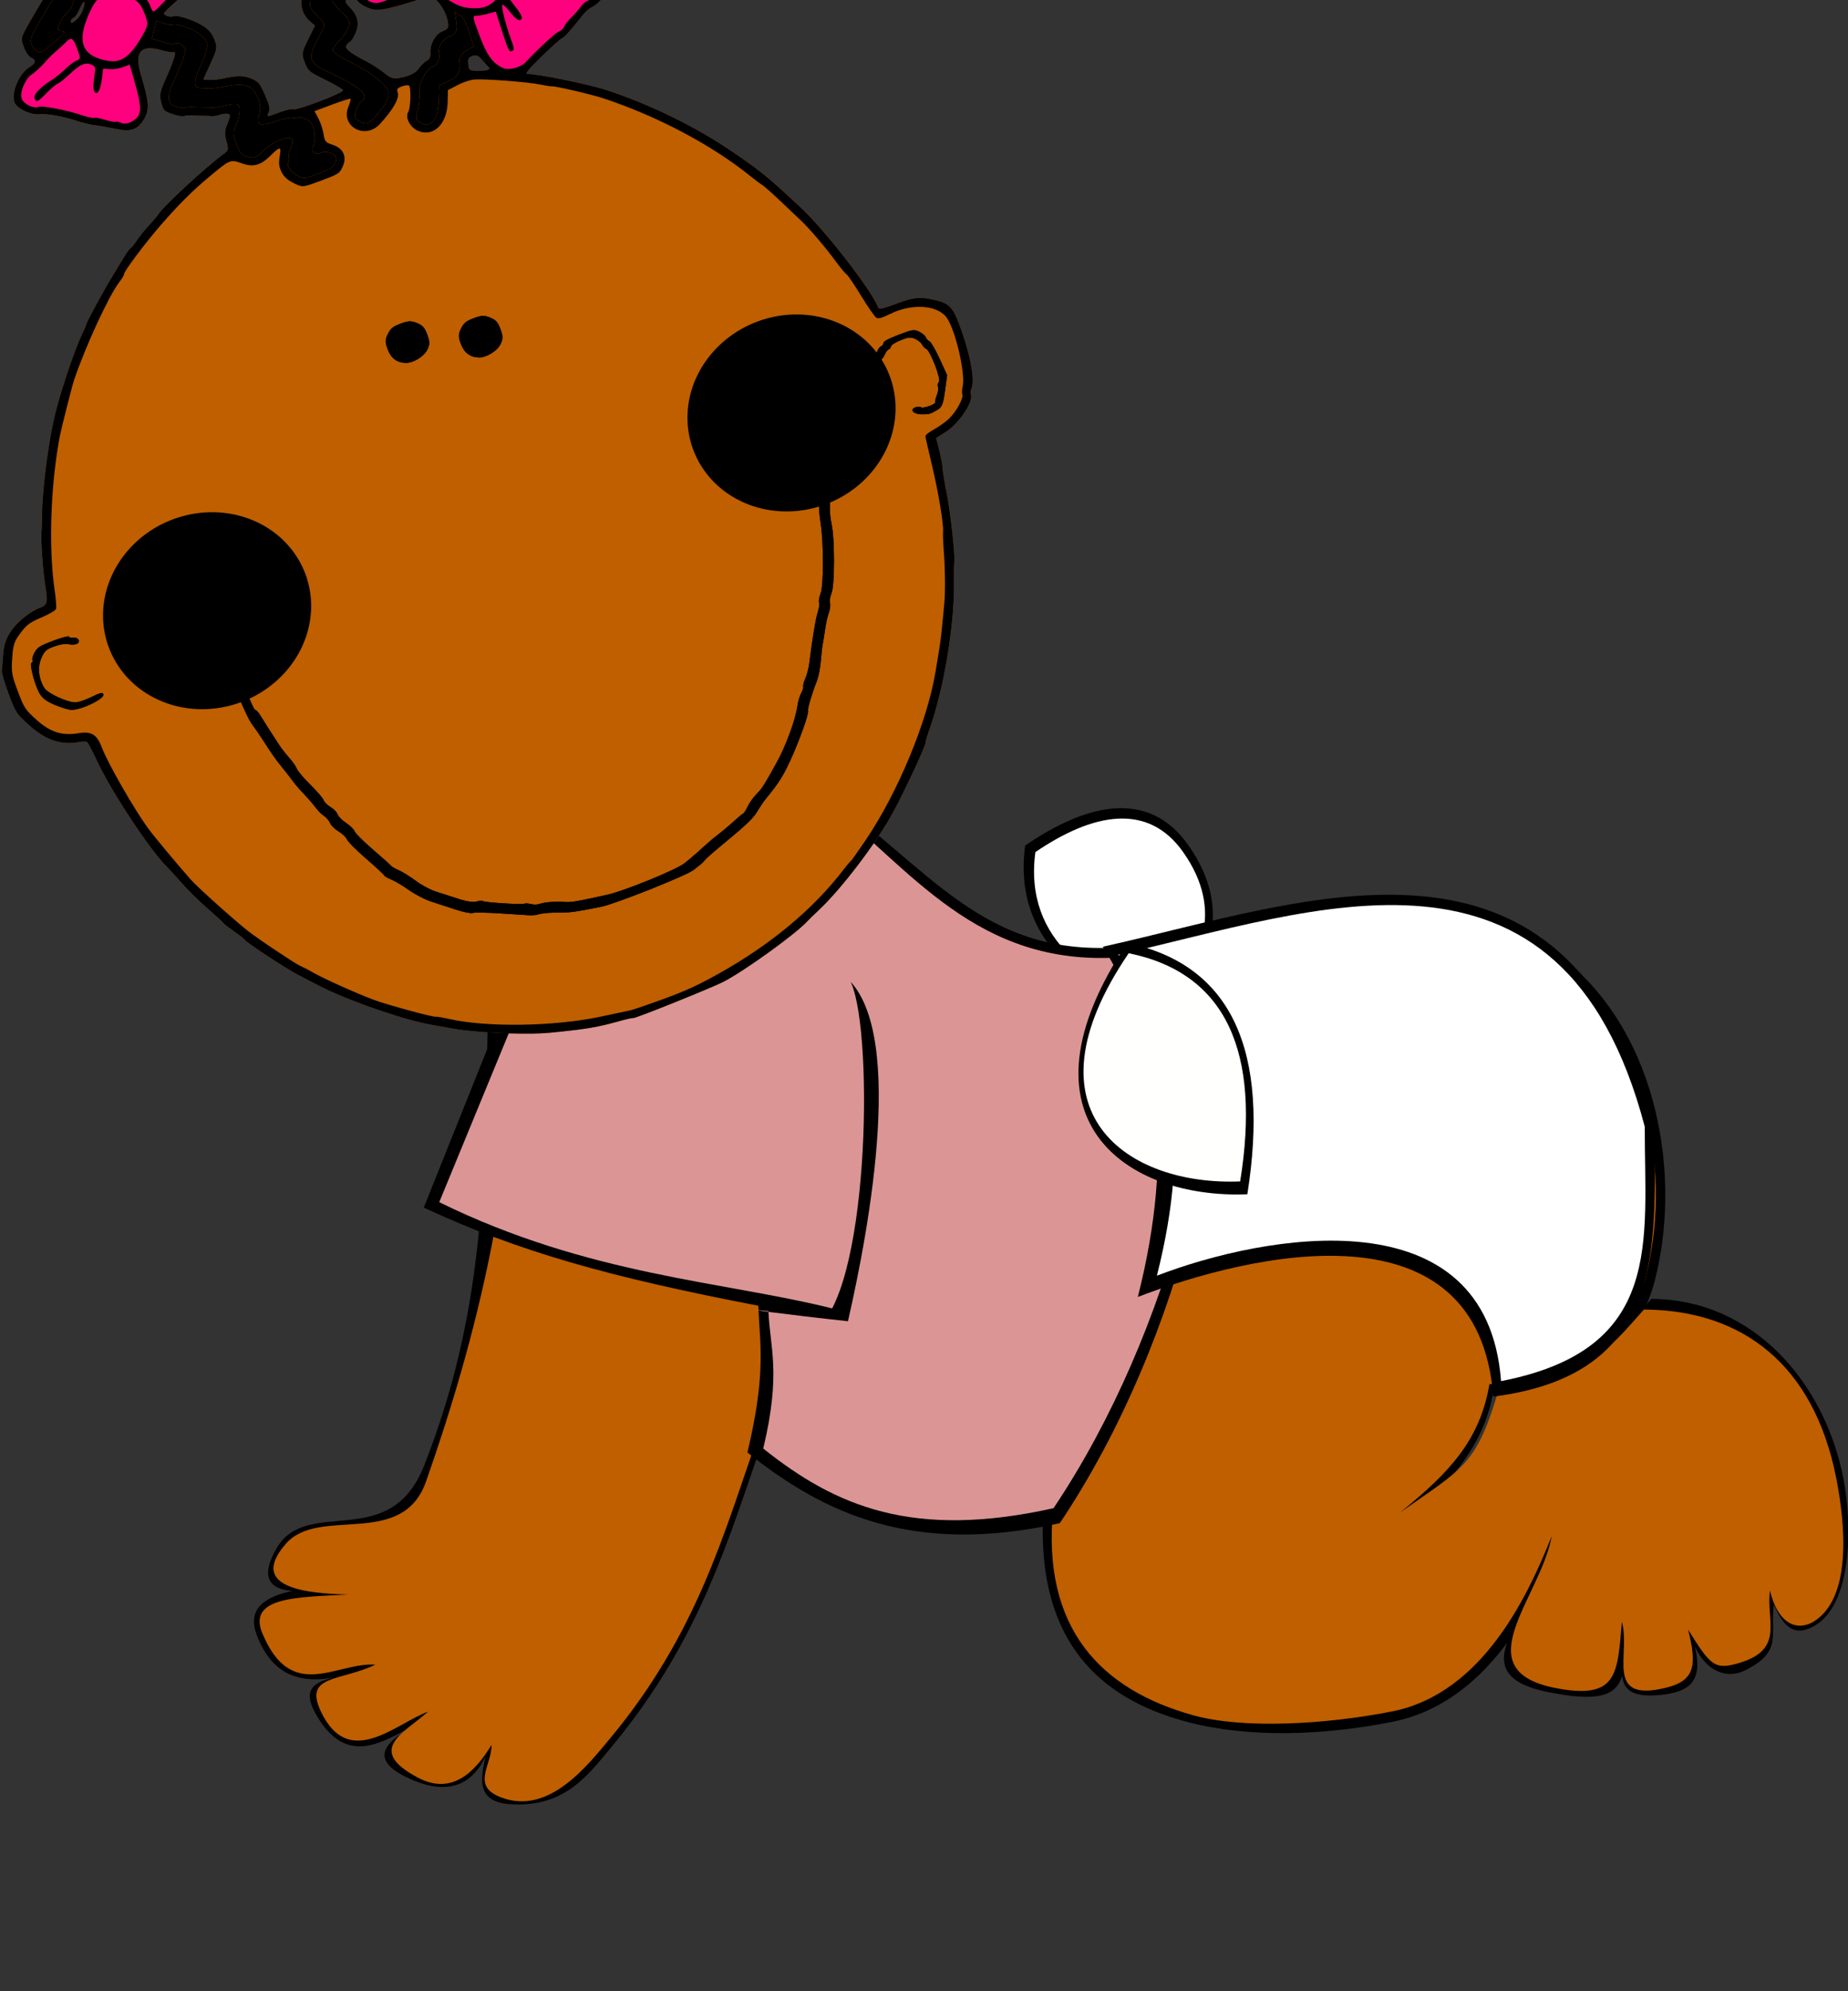 <?xml version="1.0"?><svg width="677.738" height="729.787" xmlns="http://www.w3.org/2000/svg">
 <rect width="100%" height="100%" fill="#333333" stroke="none"/>
 <title>Baby Right Side</title>

 <g>
  <title>Layer 1</title>
  <g transform="translate(72, 25)" id="layer4">
   <path id="svg_2" fill="#000000" d="m106.878,349.203c-1.018,59.823 -1.55,107.895 -23.383,163.131c-12.6,31.877 -42.902,10.827 -54.09,30.227c-11.139,19.314 10.474,16.503 23.848,13.528c-18.511,1.071 -36.602,3.584 -31.126,18.114c10.237,27.159 35.162,12.996 50.936,9.749c-17.429,7.812 -39.094,2.831 -28.776,20.144c12.67,21.263 27.805,5.969 40.099,1.476c-11.788,5.413 -25.398,13.571 -4.48,22.121c11.862,4.848 20.906,2.188 26.115,-8.844c-1.148,6.459 -4.445,16.594 9.064,17.475c20.014,1.306 28.474,-10.534 37.428,-21.308c32.638,-39.268 42.923,-76.941 55.573,-112.941c34.621,29.491 62.525,39.813 102.379,30.061c-1.404,44.235 20.402,65.644 53.445,74.156c22.717,5.852 49.637,4.792 74.566,-0.131c34.532,-6.82 52.002,-41.702 60.822,-63.698c-8.263,23.069 -38.006,46.077 -3.23,52.83c23.633,4.588 29.9,0.298 26.76,-20.711c0.664,12.578 -4.401,23.419 13.875,21.719c11.684,-1.087 15.768,-5.593 12.885,-17.76c5.289,11.074 13.46,11.122 18.045,8.893c14.438,-7.019 9.405,-12.975 10.925,-24.318c4.59,11.031 9.456,10.653 14.378,8.09c14.124,-7.353 14.6,-36.299 11.147,-54.118c-6.834,-35.261 -33.012,-65.795 -70.428,-65.993c-15.992,17.192 -30.678,43.649 -56.486,41.209c-8.11,26.691 -22.318,32.038 -35.406,41.307c16.527,-13.098 30.385,-27.797 33.931,-48.684c30.428,10.39 53.47,-18.908 59.01,-39.832c10.101,-38.142 1.859,-90.037 -32.455,-118.021c-21.938,-17.89 -69.542,-34.887 -123.922,-11.802c-62.667,18.913 -105.593,2.902 -134.249,-38.357c-51.104,-22.446 -119.749,8.5 -137.2,72.288z"/>
   <path id="svg_3" fill="#000000" d="m356.542,345.307c-28.107,-4.86 -57.539,-23.773 -52.57,-60.381c23.318,-15.964 45.646,-20.419 59.93,0c17.055,24.38 6.793,44.687 -7.36,60.381z"/>
   <path id="svg_4" fill="#bf5f00" d="m117.102,350.886c-0.986,57.929 -13.762,112.891 -32.857,167.143c-8.748,24.852 -39.22,8.817 -51.429,22.857c-14.355,16.507 8.826,18.21 22.857,18.571c-17.925,1.038 -37.136,0.61 -31.428,14.286c10.665,25.553 27.103,10.456 41.428,11.428c-12.943,6.21 -26.394,3.648 -20,17.143c10.262,21.66 27.407,4.438 39.312,0.086c-8.799,7.858 -23.085,13.914 -3.752,24.166c12.435,6.594 20.945,-1.944 27.022,-11.963c0.094,7.666 -7.76,15.132 3.838,19.346c17.257,6.271 31.157,-11.529 39.828,-21.962c31.605,-38.025 41.502,-74.812 53.752,-109.673c33.526,28.558 69.979,35.159 108.572,25.715c-4.288,43.811 17.458,66.302 51.428,75.714c18.367,5.089 48.717,3.339 72.857,-1.429c33.439,-6.604 50.031,-42.985 58.572,-64.285c-4.305,23.011 -32.248,49.175 1.428,55.714c22.885,4.443 22.621,-5.286 24.286,-24.286c3.331,11.844 -6.54,29.512 15.714,24.286c11.062,-2.598 11.918,-8.03 8.572,-21.429c8.242,13.2 9.659,15.057 19.165,12.101c16.263,-5.058 9.369,-15.403 10.84,-26.386c3.469,13.936 11.173,14.337 16.045,11.344c14.057,-8.634 11.676,-35.537 8.235,-52.773c-8.244,-41.305 -34.273,-61.406 -70.504,-61.597c-14.141,15.976 -18.792,22.366 -53.866,31.429c-7.853,25.847 -12.874,26.992 -35.63,43.025c18.693,-15.036 29.424,-26.917 32.858,-47.143c25.432,2.332 51.777,-18.31 57.142,-38.571c9.781,-36.936 1.8,-87.188 -31.428,-114.286c-21.244,-17.324 -67.341,-33.783 -120,-11.428c-60.683,18.314 -102.251,2.809 -130,-37.143c-49.486,-21.736 -115.959,8.23 -132.857,70z"/>
   <path id="svg_5" fill="#ffffff" d="m355.25,341.505c-25.412,-4.362 -52.021,-21.333 -47.529,-54.183c21.082,-14.325 41.268,-18.323 54.182,0c15.42,21.878 6.142,40.1 -6.653,54.183z"/>
   <path id="svg_6" fill="#000000" d="m111.307,347.993l-27.897,69.65c34.826,16.129 68.035,25.462 122.683,35.958c0.564,14.148 3.005,24.543 -3.985,53.8c27.781,22.168 60.473,37.952 114.574,25.904c45.689,-68.184 66.116,-161.998 57.877,-218.19c-67.637,20.582 -90.483,-5.502 -125.717,-35.008c-49.435,-18.97 -96.019,-16.095 -137.535,67.886z"/>
   <path id="svg_7" fill="#db9595" d="m115.706,351.011l-26.616,64.638c54.923,26.965 104.224,28.977 144.093,38.933c15.672,-30.034 14.342,-124.409 3.418,-122.669c24.595,17.085 10.035,93.959 2.38,127.375c-22.1,-2.382 -42.43,-5.084 -29.169,-3.715c0.539,13.499 4.768,22.467 -1.901,50.381c26.506,21.15 54.846,33.357 106.464,21.863c43.592,-65.054 64.895,-154.562 57.034,-208.175c-64.533,19.637 -93.585,-8.878 -123.574,-36.122c-47.166,-18.099 -92.519,-12.636 -132.129,67.491z"/>
   <g id="svg_8" transform="matrix(0.691, -0.259, 0.241, 0.642, -200.68, 32.311)">
    <path id="svg_9" fill="#bf5f00" d="m352.608,-47.596c-0.655,0.015 -1.425,0.111 -2.375,0.25c-8.591,1.254 -11.319,1.799 -13.281,2.625c-1.101,0.462 -2.675,1.122 -3.5,1.468c-3.525,1.48 -6.466,3.603 -10.469,7.532l-4.281,4.187l-6.094,-3.094c-6.853,-3.459 -9.015,-3.734 -13.094,-1.625c-5.169,2.673 -8.062,7.158 -8.062,12.469c0,2.626 -0.421,6.093 -0.907,7.688c-0.486,1.594 -1.446,4.824 -2.156,7.187l-1.281,4.281l-5.594,-5.375c-14.515,-13.985 -27.979,-23.719 -32.812,-23.718c-3.04,0 -7.144,2.156 -10.063,5.281c-3.031,3.245 -7.199,15.712 -7.219,21.594c-0.008,2.559 -0.435,5.299 -0.968,6.125c-0.765,1.183 -0.988,0.959 -1,-1.063c-0.023,-3.683 -4.786,-7.938 -8.907,-7.937c-3.66,0 -6.881,2.215 -19.343,13.312c-7.739,6.891 -7.75,6.911 -7.75,11.969c0,3.237 0.572,5.715 1.593,6.844c2.019,2.23 1.209,3.55 -2.687,4.406c-5.943,1.305 -12.906,9.357 -12.906,14.906c0,3.392 5.385,9.301 9.5,10.438c3.721,1.027 11.056,5.787 16.687,10.781c2.038,1.807 5.413,4.221 7.5,5.375c2.087,1.153 6.038,3.635 8.781,5.531c6.574,4.541 10.334,4.571 15.219,0.094c4.019,-3.684 4.977,-7.309 5.969,-22.781c0.782,-12.208 5.167,-14.95 13.437,-8.375c2.415,1.919 4.994,3.494 5.719,3.5c1.709,0.012 -1.286,4.231 -8.594,12.125c-4.76,5.141 -5.607,6.658 -6,10.75c-0.428,4.459 -0.229,4.937 3.188,7.937c2.003,1.759 4.311,3.187 5.125,3.188c0.813,0 2.263,0.42 3.219,0.906c0.955,0.486 3.1,1.415 4.75,2.094c1.649,0.678 3.763,1.639 4.718,2.125c0.955,0.485 2.625,0.875 3.688,0.875c2.593,0 5.094,1.039 5.094,2.093c0,0.472 -1.322,2.348 -2.938,4.188c-2.221,2.53 -3.014,4.543 -3.25,8.219c-0.284,4.418 -0.585,4.94 -3.312,5.781c-11.644,3.588 -37.485,14.95 -41.5,18.25c-0.826,0.678 -3.525,2.32 -6,3.625c-2.476,1.304 -6.118,3.581 -8.094,5.094c-1.976,1.512 -3.95,2.75 -4.375,2.75c-0.426,0 -2.409,1.434 -4.406,3.156c-1.998,1.721 -5.845,4.984 -8.563,7.25c-6.698,5.583 -19.858,17.817 -20.875,19.406c-0.454,0.709 -2.263,2.734 -4,4.5c-5.162,5.249 -17.088,20.852 -24.687,32.281c-8.451,12.709 -20.858,37.65 -26.032,52.407c-0.675,1.924 -1.814,4.849 -2.531,6.5c-1.812,4.168 -6.033,19.692 -7.5,27.5c-1.669,8.882 -2.395,10 -6.312,10c-5.638,0 -13.788,3.024 -18.282,6.781c-3.906,3.265 -5.204,5.291 -8.531,13.219c-0.577,1.375 -1.452,3.294 -1.937,4.25c-0.486,0.955 -0.875,6.731 -0.875,12.843c0,10.854 0.086,11.304 3.906,19.344c5.217,10.981 11.548,16.508 20.812,18.188c1.506,0.273 2.998,0.971 3.344,1.531c0.346,0.56 0.957,5.593 1.344,11.187c1.222,17.677 9.112,54.878 14.031,66.157c0.72,1.65 2.562,6.599 4.094,11c1.532,4.4 4.966,12.365 7.625,17.687c2.658,5.322 4.844,9.971 4.844,10.313c0,0.342 1.574,3.084 3.5,6.093c1.925,3.01 3.5,5.781 3.5,6.188c0,1.152 13.569,21.25 18,26.656c5.544,6.766 6.658,8.07 10.5,12.438c11.384,12.941 33.308,32.197 44.281,38.875c1.585,0.964 4.886,3.079 7.312,4.687c7.472,4.953 23.956,12.988 36.907,18c5.799,2.245 9.266,3.319 22,6.688c6.615,1.75 13.087,2.841 20.281,3.468c3.963,0.346 7.444,0.853 7.719,1.125c0.669,0.663 42.165,-0.377 48.5,-1.218c11.959,-1.589 41.849,-10.376 49.343,-14.5c0.915,-0.504 4.356,-2.14 7.657,-3.625c14.174,-6.382 38.237,-22.699 51.156,-34.688c8.771,-8.14 27.297,-27.658 27.312,-28.781c0.005,-0.343 2.169,-3.375 4.782,-6.719c13.126,-16.801 29.237,-46.786 36.125,-67.187c1.76,-5.216 3.588,-10.173 4.031,-11c1.593,-2.976 7.002,-25.713 8.562,-36c0.876,-5.776 1.971,-11.851 2.469,-13.5c0.498,-1.651 1.225,-5.957 1.594,-9.594l0.656,-6.625l5.344,-1.188c7.818,-1.749 18.455,-9.881 18.469,-14.125c0.002,-0.852 0.562,-2.126 1.25,-2.812c2.78,-2.777 5.027,-14.556 5.437,-28.438c0.45,-15.226 -0.278,-17.805 -6.375,-22.312c-6.66,-4.924 -9.501,-5.795 -19.062,-5.844c-8.357,-0.043 -9.248,-0.244 -9.25,-1.937c-0.013,-9.48 -11.195,-48.185 -18.469,-63.938c-10.162,-22.007 -12.193,-25.752 -22.125,-40.937c-12.732,-19.466 -30.026,-39.159 -47.906,-54.563c-7.287,-6.277 -29.661,-21.344 -33.875,-22.812c-1.374,-0.479 1.097,-2.046 9.406,-6c6.188,-2.946 11.905,-5.375 12.719,-5.375c1.359,0 4.454,-1.741 13.812,-7.75c1.927,-1.238 4.406,-2.25 5.5,-2.25c3.19,0 11.454,-4.604 14.313,-8c4.34,-5.159 3.617,-8.418 -3.313,-15.157c-3.258,-3.168 -7.196,-6.067 -8.75,-6.437c-1.554,-0.37 -3.488,-1.234 -4.312,-1.938c-0.826,-0.703 -4.189,-2.227 -7.469,-3.375c-6.586,-2.304 -10.454,-5.094 -7.063,-5.093c1.05,0 3.176,-1.21 4.719,-2.688c3.912,-3.748 3.872,-8.888 -0.094,-12.687c-2.699,-2.586 -3.373,-2.751 -10,-2.438c-6.554,0.31 -7.096,0.157 -7.093,-1.687c0.003,-3.19 2.646,-14.954 3.875,-17.25c2.12,-3.963 1.296,-7.267 -2.782,-11.344c-3.347,-3.347 -4.474,-3.907 -8.312,-3.906c-4.635,0 -15.721,3.183 -19.438,5.562c-1.18,0.755 -4.671,2.23 -7.75,3.313c-3.078,1.082 -6.787,2.911 -8.25,4.062c-1.463,1.151 -2.826,1.924 -3.031,1.719c-0.205,-0.205 0.542,-2.496 1.656,-5.094c1.114,-2.598 2.032,-5.306 2.032,-6.031c0,-1.699 4.254,-10.953 6.031,-13.094c0.751,-0.905 1.762,-4.176 2.219,-7.281c0.456,-3.106 1.062,-7.358 1.375,-9.438c0.725,-4.824 -0.963,-8.926 -5.282,-12.718c-5.129,-4.504 -11.113,-4.222 -20.968,1c-4.153,2.199 -8.754,4.019 -10.219,4.031c-1.466,0.012 -4.526,0.85 -6.781,1.875c-6.027,2.737 -15.188,3.531 -18.75,1.625c-1.576,-0.843 -3.566,-1.532 -4.438,-1.531c-2.039,0 -0.77,-1.212 4.094,-3.907c2.079,-1.152 4.855,-2.094 6.187,-2.093c3.313,0 7.49,-1.885 10.782,-4.875c3.888,-3.533 3.785,-8.727 -0.219,-12.563c-1.953,-1.871 -2.912,-2.483 -4.875,-2.437l0,0zm-123.406,51.906c0.157,-0.023 0.25,0.038 0.25,0.219c0,0.721 -1.319,2.758 -2.938,4.531c-2.625,2.874 -8.114,4.728 -6.562,2.219c0.339,-0.551 1.201,-1.001 1.937,-1c0.736,0 2.731,-1.588 4.438,-3.532c1.28,-1.458 2.402,-2.369 2.875,-2.437zm54.031,13.625c1.651,-0.034 2.703,0.888 5.625,3.937c4.056,4.234 4.47,4.406 10.062,4.407c4.504,0 6.891,-0.584 10.375,-2.625c2.482,-1.455 5.968,-2.998 7.782,-3.407l3.312,-0.718l-0.625,5.906l-0.625,5.906l4.688,4.469c2.564,2.457 5.534,4.468 6.625,4.469c2.375,0 2.388,0.035 0.5,3.656c-1.943,3.724 -1.901,8.675 0.093,12.531l1.594,3.094l-5.594,5.625c-5.338,5.395 -5.593,5.91 -5.593,10.844c0,4.931 0.296,5.508 6.5,12.593c3.575,4.083 6.5,7.91 6.5,8.532c0,1.46 -25.6,1.581 -26.5,0.125c-0.34,-0.55 -3.591,-1 -7.219,-1c-6.479,0 -6.579,-0.021 -4.844,-1.938c1.443,-1.594 1.716,-3.312 1.406,-9.437c-0.335,-6.649 -0.712,-7.85 -3.281,-10.532c-3.035,-3.168 -6.188,-4.506 -13.406,-5.625c-2.383,-0.369 -5.446,-1.228 -6.813,-1.937l-2.5,-1.313l6.094,-6.468c5.621,-6.009 6.063,-6.825 6.063,-11.125c0,-3.189 -0.776,-5.867 -2.438,-8.5c-2.887,-4.574 -10.287,-11.126 -12.562,-11.125c-1.645,0 -4,-1.829 -4,-3.094c0,-0.836 12.145,-5.834 16.843,-6.938c0.771,-0.181 1.387,-0.301 1.938,-0.312zm57.844,5c0.852,-0.093 2.659,0.172 4.312,0.625c1.889,0.517 5.063,0.663 7.063,0.344c3.77,-0.603 8.243,1.086 13.187,4.968c1.347,1.058 4.053,2.781 6.031,3.844l3.594,1.938l-5.687,3.718c-3.134,2.036 -7.36,5.548 -9.407,7.813c-4.842,5.359 -4.929,8.808 -0.343,13.812c3.712,4.052 7.151,4.9 24.281,5.938l8.187,0.5l1.563,3.937c1.623,4.057 2.033,9.683 0.969,13.657c-0.466,1.738 -1.344,2.25 -3.813,2.25c-3.747,0 -8.238,4.114 -9.437,8.625c-0.534,2.007 -1.493,3.008 -3.157,3.25c-1.319,0.191 -3.514,1.203 -4.843,2.25c-2.422,1.904 -6.027,2.197 -11.625,1c-2.236,-0.479 -3.587,-1.765 -5.344,-5.125c-1.292,-2.471 -3.986,-6.452 -6,-8.844c-6.228,-7.397 -8.055,-10.521 -6.938,-11.906c0.555,-0.688 1.581,-1.251 2.282,-1.25c0.7,0 2.668,-1.588 4.375,-3.532c3.529,-4.02 4.053,-8.295 1.656,-14.031c-1.46,-3.493 -1.443,-3.571 2,-6.594c4.864,-4.27 4.811,-8.889 -0.125,-14.656c-1.968,-2.299 -4.042,-4.188 -4.625,-4.187c-1.72,0 -9.745,-7.847 -8.469,-8.282c0.08,-0.027 0.191,-0.049 0.313,-0.062zm59.718,81.344c1.684,0 2.585,0.932 3.594,3.75c0.738,2.062 1.556,4.312 1.813,5c0.596,1.6 -1.302,1.459 -6,-0.469c-3.298,-1.354 -3.646,-1.844 -3.094,-4.156c0.898,-3.768 1.196,-4.125 3.687,-4.125z"/>
    <path id="svg_10" fill="#000000" d="m311.942,554.291c-11.127,-1.916 -15.571,-2.932 -18.708,-4.279c-4.755,-2.041 -10.187,-3.721 -12.032,-3.721c-0.879,0 -2.872,-0.612 -4.429,-1.36c-1.557,-0.748 -7.603,-3.673 -13.434,-6.5c-5.831,-2.827 -11.339,-5.14 -12.239,-5.14c-0.901,0 -4.23,-2.233 -7.398,-4.963c-3.168,-2.729 -7.733,-6.667 -10.143,-8.75c-2.411,-2.082 -6.078,-6.487 -8.15,-9.787c-2.072,-3.3 -4.937,-7.141 -6.367,-8.537c-1.43,-1.396 -2.608,-2.971 -2.617,-3.5c-0.009,-0.529 -2.484,-5.844 -5.5,-11.81c-3.016,-5.966 -5.483,-11.841 -5.483,-13.056c0,-1.214 -1.125,-3.733 -2.5,-5.597c-1.375,-1.863 -2.5,-4.441 -2.5,-5.729c0,-1.287 -0.721,-3.44 -1.601,-4.783c-0.88,-1.343 -1.966,-3.915 -2.413,-5.715c-0.448,-1.8 -1.801,-5.748 -3.008,-8.773c-1.207,-3.025 -2.651,-7.3 -3.208,-9.5c-0.557,-2.2 -1.667,-6.025 -2.467,-8.5c-1.413,-4.37 -2.445,-8.702 -4.287,-18c-0.49,-2.475 -1.446,-6.525 -2.124,-9c-1.748,-6.381 -2.365,-45.748 -0.764,-48.739c2.225,-4.158 0.056,-3.5 -4.809,1.459c-4.741,4.834 -6.645,6.251 -13.786,10.262c-3.974,2.232 -6.095,2.536 -7.039,1.01c-1.392,-2.252 0.911,-5.041 6.308,-7.639c5.511,-2.653 22.198,-17.481 22.198,-19.725c0,-0.56 1.181,-2.252 2.626,-3.759c2.67,-2.787 4.454,-5.517 6.334,-9.691c0.637,-1.415 1.728,-2.194 2.792,-1.992c2.331,0.441 2.904,6.025 0.799,7.772c-0.853,0.708 -1.551,1.829 -1.551,2.491c0,0.661 -1.168,2.294 -2.595,3.627c-3.948,3.688 -5.405,7.279 -5.405,13.316c0,3.02 -0.45,5.769 -1,6.108c-1.258,0.777 -1.364,38.158 -0.111,38.932c0.489,0.303 1.146,2.017 1.458,3.809c0.579,3.317 1.823,9.659 3.483,17.759c0.507,2.475 1.653,6.47 2.546,8.876c0.893,2.407 1.624,5.489 1.624,6.85c0,1.36 1.575,6.108 3.5,10.55c1.925,4.442 3.5,9.062 3.5,10.266c0,1.204 0.9,3.333 2,4.731c1.1,1.399 2,3.605 2,4.903c0,1.298 1.125,4.016 2.5,6.039c1.375,2.024 2.5,4.639 2.5,5.813c0,1.173 2.475,6.972 5.5,12.886c3.025,5.913 5.5,11.018 5.5,11.342c0,0.325 1.237,1.896 2.75,3.492c1.512,1.595 4.269,5.454 6.126,8.575c1.858,3.121 5.119,7.138 7.247,8.926c2.128,1.788 6.351,5.389 9.384,8.001c3.31,2.852 6.485,4.75 7.944,4.75c1.337,0 2.693,0.426 3.015,0.945c0.68,1.101 17.177,9.04 18.882,9.087c0.633,0.018 2.025,0.693 3.093,1.5c1.067,0.808 2.835,1.468 3.929,1.468c2.488,0 8.246,1.795 11.945,3.723c2.721,1.419 6.307,2.165 21.185,4.413c8.516,1.286 36.107,0.448 41.296,-1.255c2.037,-0.668 5.729,-2.08 8.204,-3.138c7.508,-3.208 8.319,-3.526 13.5,-5.288c2.75,-0.935 6.907,-2.545 9.239,-3.577c2.331,-1.033 4.615,-1.878 5.075,-1.878c0.46,0 1.928,-1.168 3.261,-2.597c1.334,-1.428 4.098,-3.456 6.144,-4.505c3.999,-2.051 4.796,-2.688 14.966,-11.981c7.209,-6.588 16.345,-17.976 19.588,-24.417c1.108,-2.2 2.962,-4.857 4.12,-5.904c1.159,-1.048 2.107,-2.374 2.107,-2.946c0,-0.572 1.06,-2.19 2.357,-3.595c1.297,-1.405 3.243,-4.355 4.326,-6.555c6.411,-13.027 10.891,-21.386 12.961,-24.183c1.295,-1.751 2.356,-3.854 2.356,-4.673c0,-0.82 1.047,-2.762 2.327,-4.317c2.834,-3.442 10.26,-24.667 12.227,-34.946c0.788,-4.118 1.912,-8.384 2.499,-9.48c1.851,-3.459 4.511,-21.117 5.784,-38.401c0.364,-4.95 1.053,-9.605 1.531,-10.345c0.507,-0.786 0.436,-2.241 -0.171,-3.5c-3.421,-7.099 -6.197,-14.141 -6.197,-15.716c0,-1.001 -0.45,-2.099 -1,-2.439c-1.549,-0.957 -1.18,-4.493 0.537,-5.152c1.934,-0.742 5.463,2.359 5.463,4.801c0,2.933 3.347,9.851 4.767,9.851c0.712,0 1.547,0.788 1.855,1.75c1.819,5.692 5.692,11.25 7.84,11.25c0.612,0 2.637,1.272 4.499,2.827c2.329,1.944 3.185,3.349 2.743,4.5c-0.879,2.293 -5.003,2.106 -7.204,-0.327c-0.996,-1.1 -2.268,-2 -2.827,-2c-0.559,0 -1.849,-0.754 -2.868,-1.676c-2.784,-2.519 -3.566,-0.807 -4.187,9.176c-1.087,17.464 -3.397,32.459 -5.929,38.5c-0.807,1.925 -1.789,5.898 -2.183,8.828c-1.058,7.882 -9.099,30.899 -11.997,34.343c-1.38,1.641 -2.509,3.788 -2.509,4.771c0,0.984 -1.004,3.065 -2.231,4.624c-1.227,1.56 -3.259,4.883 -4.517,7.385c-1.258,2.502 -2.935,5.674 -3.727,7.049c-0.792,1.375 -2.583,5.14 -3.98,8.365c-1.397,3.226 -3.779,7.351 -5.293,9.168c-4.79,5.747 -9.252,12.125 -9.252,13.223c0,1.548 -9.49,13.593 -17,21.578c-6.078,6.462 -9.491,9.231 -17.464,14.166c-1.777,1.1 -4.764,3.35 -6.639,5c-3.207,2.823 -7.556,4.786 -24.397,11.016c-3.85,1.424 -7.675,3.019 -8.5,3.543c-0.825,0.525 -1.95,1.108 -2.5,1.296c-0.55,0.188 -2.575,0.89 -4.5,1.558c-4.284,1.489 -42.318,2.324 -49.5,1.087z"/>
    <path id="svg_11" fill="#000000" d="m546.693,367.801c-3.558,-1.547 -4.418,-4.51 -1.309,-4.51c1.067,0 2.219,0.45 2.559,1c0.748,1.212 7.5,1.35 7.5,0.153c0,-0.465 0.9,-1.884 2,-3.153c1.1,-1.268 2,-3.099 2,-4.069c0,-0.97 0.562,-1.952 1.25,-2.183c1.612,-0.539 1.497,-17.4 -0.129,-19.026c-0.617,-0.617 -1.121,-1.863 -1.121,-2.769c0,-0.905 -0.939,-2.728 -2.086,-4.05c-1.743,-2.007 -2.932,-2.376 -7.22,-2.243c-2.824,0.087 -5.297,0.649 -5.497,1.25c-0.2,0.6 -0.902,1.09 -1.558,1.09c-0.657,0 -1.966,0.9 -2.907,2c-2.011,2.349 -4.732,2.643 -4.732,0.512c0,-1.88 3.056,-5.512 4.639,-5.512c0.656,0 1.374,-0.539 1.593,-1.197c0.265,-0.793 3.136,-1.216 8.495,-1.25c7.335,-0.048 8.291,0.173 10.184,2.35c1.149,1.322 2.089,3.145 2.089,4.05c0,0.906 0.456,2.104 1.014,2.662c0.558,0.558 1.299,5.342 1.646,10.631l0.632,9.616l-3.737,7.463c-3.168,6.326 -4.199,7.554 -6.771,8.069c-4.099,0.819 -4.776,0.749 -8.534,-0.884z"/>
    <path id="svg_12" fill="#000000" d="m99.868,356.326c-1.14,-0.462 -4.138,-2.904 -6.66,-5.426c-3.39,-3.39 -4.768,-5.661 -5.282,-8.701c-0.833,-4.932 0.297,-16.908 1.595,-16.908c0.506,0 0.921,-0.593 0.921,-1.319c0,-0.726 1.128,-2.301 2.507,-3.5c2.127,-1.85 3.721,-2.181 10.5,-2.181c4.396,0 7.993,0.398 7.993,0.884c0,0.486 0.9,1.119 2,1.406c2.493,0.652 2.651,3.71 0.191,3.71c-0.995,0 -2.683,-0.66 -3.75,-1.468c-1.079,-0.815 -4.132,-1.482 -6.87,-1.5c-4.368,-0.028 -5.292,0.364 -8.111,3.442c-3.421,3.735 -4.932,9.919 -3.802,15.567c0.677,3.385 8.257,11.597 12.028,13.03c1.294,0.492 5.044,0.613 8.333,0.27c4.945,-0.517 5.981,-0.364 5.981,0.886c0,2.448 -12.752,3.759 -17.574,1.808z"/>
    <path id="svg_13" fill="#000000" d="m350.942,256.397c-4.043,-1.758 -6,-5.081 -6,-10.188c0,-3.991 0.501,-5.373 2.772,-7.645c2.284,-2.284 3.646,-2.773 7.728,-2.773c4.081,0 5.443,0.489 7.727,2.773c2.284,2.284 2.773,3.646 2.773,7.727c0,4.002 -0.5,5.455 -2.598,7.552c-2.804,2.804 -8.928,4.065 -12.402,2.554z"/>
    <path id="svg_14" fill="#000000" d="m315.942,245.397c-4.043,-1.758 -6,-5.081 -6,-10.188c0,-3.991 0.501,-5.373 2.772,-7.645c2.284,-2.284 3.646,-2.773 7.728,-2.773c4.081,0 5.443,0.489 7.727,2.773c2.284,2.284 2.773,3.646 2.773,7.727c0,4.002 -0.5,5.455 -2.598,7.552c-2.804,2.804 -8.928,4.065 -12.402,2.554z"/>
    <path id="svg_15" fill="#000000" d="m317.613,132.636c1.006,-0.91 1.829,-2.337 1.829,-3.171c0,-2.542 -3.147,-5.174 -6.187,-5.174c-3.706,0 -4.659,-2.452 -2.059,-5.3c1.104,-1.21 2.301,-4.257 2.661,-6.771c0.538,-3.765 0.282,-5.044 -1.454,-7.25c-1.158,-1.473 -2.884,-2.679 -3.834,-2.679c-0.95,0 -2.155,-0.428 -2.679,-0.951c-0.523,-0.523 -4.32,-1.085 -8.439,-1.25c-8.558,-0.341 -9.858,-1.806 -6.106,-6.881c2.264,-3.063 2.774,-9.006 1.141,-13.3c-1.334,-3.51 -4.723,-5.451 -11.622,-6.658c-5.38,-0.941 -8.07,-1.791 -12.422,-3.928c-3.275,-1.607 -2.118,-4.662 4.453,-11.758c7.416,-8.01 7.943,-10.102 4.084,-16.214c-2.626,-4.16 -8.346,-9.06 -10.577,-9.06c-0.743,0 -2.53,-1.129 -3.971,-2.51l-2.621,-2.51l-2.691,4.111l-2.692,4.111l2.697,2.149c1.484,1.182 3.399,2.698 4.257,3.368c0.859,0.67 2.358,1.232 3.332,1.25c0.974,0.017 2.278,1.142 2.896,2.5c0.996,2.185 0.688,3.017 -2.684,7.25c-2.095,2.63 -5.75,6.812 -8.123,9.293c-5.661,5.918 -6.539,9.916 -2.821,12.841c1.502,1.181 3.351,2.147 4.109,2.147c0.758,0 2.16,0.398 3.115,0.884c0.955,0.486 3.087,1.438 4.737,2.116c1.65,0.679 3.693,1.576 4.539,1.994c0.847,0.419 3.917,1.088 6.822,1.487c3.154,0.434 5.505,1.311 5.838,2.178c0.676,1.763 -2.367,7.668 -5.449,10.571c-1.868,1.759 -2.25,3.182 -2.25,8.372c0,5.564 0.29,6.482 2.634,8.326c3.257,2.562 3.966,2.567 9.129,0.072c5.156,-2.491 14.011,-2.752 14.898,-0.44c0.358,0.933 -0.459,2.663 -2.032,4.305c-1.446,1.51 -2.629,3.418 -2.629,4.24c0,0.823 -0.507,2.003 -1.127,2.622c-1.446,1.446 -0.492,5.217 2.177,8.611c1.94,2.466 2.656,2.662 9.693,2.662c5.668,0 8.064,-0.42 9.428,-1.655z"/>
    <path id="svg_16" fill="#000000" d="m372.503,128.443c1.256,-1.017 3.462,-4.955 4.902,-8.75l2.618,-6.902l4.679,-0.303c3.627,-0.235 5.135,-0.884 6.709,-2.885c1.117,-1.42 2.031,-3.351 2.031,-4.291c0,-2.419 2.978,-4.795 6.5,-5.187l3,-0.334l0.294,-7.858c0.23,-6.169 -0.083,-8.426 -1.458,-10.5l-1.751,-2.642l-0.759,4.357c-0.982,5.638 -2.325,7.143 -6.376,7.143c-3.456,0 -7.45,3.649 -7.45,6.807c0,2.234 -2.999,5.193 -5.262,5.193c-3.668,0 -9.365,5.596 -10.756,10.565c-0.711,2.537 -2.347,6.168 -3.637,8.068c-2.786,4.105 -2.879,5.121 -0.69,7.539c2.107,2.328 4.514,2.321 7.406,-0.02z"/>
    <path id="svg_17" fill="#000000" d="m344.038,116.782c6.951,-3.615 10.906,-7.091 11.228,-9.869c0.422,-3.633 -3.664,-11.652 -9.63,-18.894c-8.013,-9.728 -9.37,-11.699 -8.943,-12.982c0.228,-0.683 2.618,-2.384 5.313,-3.779c2.694,-1.395 5.569,-3.732 6.39,-5.194c1.368,-2.438 1.299,-3.095 -0.847,-7.965c-3.193,-7.248 -3.215,-9.225 -0.107,-9.649c2.999,-0.409 6,-2.895 6,-4.969c0,-1.861 -4.732,-8.19 -6.122,-8.19c-1.717,0 -11.852,-9.401 -11.866,-11.005c-0.007,-0.828 -1.475,-1.999 -3.262,-2.602c-1.788,-0.603 -3.973,-1.412 -4.856,-1.796c-1.264,-0.551 -1.881,0.283 -2.898,3.915c-1.168,4.172 -1.11,4.857 0.606,7.129c1.666,2.206 4.28,3.979 9.331,6.327c2.617,1.217 3.675,3.866 2.309,5.782c-0.686,0.963 -1.74,2.875 -2.342,4.25c-1.1,2.509 -1.023,2.868 2.371,11.139c1.012,2.466 0.679,3.013 -5.094,8.358c-7.79,7.212 -8.222,10.288 -2.354,16.776c14.094,15.586 16.792,20.783 11.777,22.689c-2.641,1.004 -5.6,4.667 -5.6,6.932c0,1.81 2.906,5.106 4.501,5.106c0.655,0 2.498,-0.679 4.095,-1.509z"/>
    <path id="svg_18" fill="#ff007f" d="m424.206,117.394c9.506,-4.914 19.132,-9.118 20.864,-9.111c1.17,0.005 2.695,-0.675 3.388,-1.51c0.693,-0.835 2.886,-2.269 4.872,-3.186c1.987,-0.917 4.686,-2.484 5.997,-3.481c1.312,-0.998 3.38,-1.815 4.597,-1.815c5.584,0 13.519,-5.916 13.519,-10.081c0,-3.337 -8.967,-11.919 -12.454,-11.919c-1.23,0 -3.051,-0.9 -4.046,-2c-0.996,-1.1 -2.647,-2 -3.669,-2c-1.022,0 -2.64,-0.379 -3.595,-0.843c-3.771,-1.833 -8.558,-4.255 -12.986,-6.57l-3.25,-1.7l-0.016,4.307c-0.008,2.369 -0.423,4.952 -0.922,5.74c-0.662,1.046 -0.22,1.791 1.629,2.75c1.396,0.724 3.273,1.343 4.173,1.375c2.978,0.108 10.605,4.427 10.947,6.199c0.451,2.346 -1.325,2.194 -7.297,-0.622c-9.38,-4.422 -12.084,-4.953 -15.223,-2.988c-1.535,0.961 -2.905,1.809 -3.043,1.885c-0.139,0.076 0.419,2.349 1.239,5.053c1.887,6.221 1.898,8.414 0.04,8.414c-0.923,0 -2.067,-2.048 -3.07,-5.5c-0.88,-3.025 -1.952,-5.5 -2.384,-5.5c-0.9,0 -2.056,10.771 -2.066,19.25c-0.006,4.659 -0.319,5.75 -1.647,5.75c-1.453,0 -1.582,-1.298 -1.136,-11.41l0.504,-11.41l-4.114,-0.42c-2.263,-0.23 -4.902,-0.769 -5.864,-1.196c-1.608,-0.714 -1.75,0.116 -1.75,10.207c0,11.646 1.252,16.63 5.27,20.979c2.208,2.391 8.136,3.088 11.493,1.353z"/>
    <path id="svg_19" fill="#ff007f" d="m423.961,79.193c10.975,-6.193 12.132,-11.176 4.848,-20.866c-6.514,-8.665 -7.821,-9.356 -16.071,-8.496c-8.336,0.868 -9.581,1.491 -13.328,6.662c-3.925,5.42 -3.961,10.142 -0.115,15.398c3.66,5.003 5.82,6.86 10.147,8.727c5.301,2.288 8.497,1.974 14.519,-1.425z"/>
    <path id="svg_20" fill="#ff007f" d="m235.168,71.041c2.136,-2.316 2.952,-6.39 3.905,-19.5l0.527,-7.25l-3.629,0c-1.996,0 -4.925,-0.67 -6.51,-1.49l-2.882,-1.49l-2.686,5.49c-2.641,5.399 -5.451,7.275 -5.451,3.639c0,-1.018 1.142,-4 2.539,-6.627c2.399,-4.512 2.446,-4.88 0.845,-6.649c-2.278,-2.517 -5.264,-2.358 -11.791,0.627c-3.006,1.375 -6.216,2.5 -7.134,2.5c-0.918,0 -3.909,1.125 -6.646,2.5c-5.968,2.998 -6.813,3.074 -6.813,0.614c0,-2.154 4.288,-4.492 11.045,-6.022c2.45,-0.554 6.345,-1.927 8.656,-3.05c2.311,-1.123 5.236,-2.041 6.5,-2.041c2.143,0 2.299,-0.407 2.299,-5.997c0,-6.199 -0.638,-6.965 -4.264,-5.12c-1.56,0.793 -3.714,1.719 -8.236,3.539c-0.825,0.332 -3.418,1.688 -5.762,3.014c-2.345,1.325 -5.588,2.701 -7.209,3.057c-3.791,0.833 -9.029,6.765 -9.029,10.227c0,3.126 3.554,7.279 6.229,7.279c2.161,0 12.218,6.561 18.661,12.175c2.415,2.104 4.907,3.825 5.538,3.825c0.631,0 2.705,1.332 4.609,2.96c1.905,1.627 3.97,2.977 4.59,3c0.62,0.022 1.688,0.715 2.373,1.54c1.901,2.292 7.306,1.875 9.726,-0.75z"/>
    <path id="svg_21" fill="#ff007f" d="m393.547,58.445l1.606,-3.826l-4.106,-2.474c-2.258,-1.361 -5.343,-3.086 -6.855,-3.833c-3.183,-1.572 -3.661,-4.021 -0.786,-4.021c2.128,0 11.325,4.767 11.869,6.152c0.514,1.31 2.333,1.008 4.219,-0.699c1.394,-1.262 1.614,-2.738 1.192,-8c-0.443,-5.52 -0.282,-6.453 1.119,-6.453c1.056,0 1.637,0.843 1.637,2.375c0,1.307 0.281,3.782 0.625,5.5c0.67,3.35 2.487,3.853 9.129,2.525c2.869,-0.574 3.057,-0.932 4.197,-8c0.885,-5.486 1.593,-7.4 2.736,-7.4c1.29,0 1.432,0.944 0.868,5.75c-0.371,3.163 -0.884,6.479 -1.14,7.369c-0.314,1.089 0.528,2.03 2.579,2.879c1.675,0.694 4.115,2.532 5.422,4.085c2.344,2.786 2.383,2.794 2.966,0.62c0.324,-1.211 0.596,-3.975 0.604,-6.142c0.019,-5.489 1.966,-15.541 3.626,-18.715c3.244,-6.205 -0.051,-11.846 -6.921,-11.846c-4.191,0 -11.548,1.774 -13.141,3.169c-0.523,0.457 -1.705,0.831 -2.628,0.831c-0.923,0 -2.228,0.664 -2.9,1.474c-0.673,0.81 -2.758,1.761 -4.634,2.113c-1.876,0.352 -3.657,1.039 -3.958,1.527c-0.302,0.487 -1.352,0.886 -2.334,0.886c-0.983,0 -2.601,0.9 -3.596,2c-0.996,1.1 -2.346,2 -3,2c-0.655,0 -2.048,0.952 -3.095,2.115c-1.048,1.163 -2.805,2.52 -3.905,3.015c-1.1,0.495 -3.35,1.787 -5,2.87c-1.65,1.084 -3.919,2.381 -5.042,2.881c-1.122,0.501 -2.64,1.633 -3.372,2.515c-0.732,0.883 -1.82,1.604 -2.417,1.604c-0.597,0 -2.792,1.667 -4.877,3.703c-4.374,4.272 -4.855,7.537 -1.618,10.983c1.739,1.851 3.229,2.314 7.441,2.314c2.897,0 5.545,0.45 5.885,1c0.339,0.55 4.079,0.996 8.309,0.99l7.691,-0.01l1.605,-3.826z"/>
    <path id="svg_22" fill="#000000" d="m444.813,58.291c3.263,0 6.629,-2.45 6.629,-4.826c0,-3.13 -3.146,-5.175 -7.905,-5.14c-5.275,0.038 -8.416,2.123 -9.459,6.28c-0.613,2.441 -0.315,2.92 2.585,4.151c2.021,0.858 3.643,1.035 4.229,0.463c0.522,-0.51 2.287,-0.928 3.921,-0.928z"/>
    <path id="svg_23" fill="#ff007f" d="m242.231,38.397c2.041,-1.042 5.848,-3.886 8.461,-6.32c4.654,-4.337 4.75,-4.546 4.75,-10.471c0,-7.34 -1.847,-10.127 -9.134,-13.788c-7.776,-3.905 -10.369,-3.468 -16.137,2.723c-10.97,11.776 -11.422,19.614 -1.544,26.77c4.777,3.461 8.389,3.749 13.604,1.086z"/>
    <path id="svg_24" fill="#ff007f" d="m381.787,28.235c1.438,-1.132 3.337,-3.719 4.219,-5.75c0.882,-2.032 2.016,-4.475 2.52,-5.43c0.503,-0.955 0.916,-2.554 0.916,-3.554c0,-1.955 4.515,-11.747 6.552,-14.21c0.683,-0.825 1.525,-3.75 1.871,-6.5c1.874,-14.873 1.924,-13.933 -0.928,-17.322c-2.389,-2.84 -3.221,-3.17 -7.834,-3.104c-3.237,0.045 -6.28,0.779 -8.161,1.968c-4.866,3.073 -9.681,5.025 -14.828,6.011c-6.7,1.284 -7.081,1.733 -3.806,4.489c1.581,1.33 3.437,3.777 4.125,5.438c1.42,3.429 1.583,3.478 5.009,1.52c3.282,-1.876 6,-1.874 6,0.005c0,0.848 -2.19,2.46 -5.019,3.695c-2.76,1.205 -4.883,2.596 -4.718,3.09c0.165,0.495 4.448,2.228 9.518,3.852c6.042,1.935 9.219,3.453 9.219,4.405c0,2.005 -1.716,1.839 -10.712,-1.034c-9.111,-2.909 -10.288,-3.025 -10.288,-1.013c0,0.825 0.694,1.5 1.542,1.5c2.253,0 12.458,7.808 12.458,9.532c0,2.483 -2.844,1.647 -8.429,-2.479c-5.371,-3.967 -6.571,-4.155 -6.571,-1.025c0,0.931 -1.087,3.295 -2.415,5.252c-2.517,3.708 -2.418,4.72 0.459,4.72c0.941,0 2.32,0.735 3.066,1.633c2.363,2.848 8.294,6.248 11.005,6.309c1.438,0.032 3.792,-0.867 5.23,-1.998z"/>
    <path id="svg_25" fill="#000000" d="m214.386,15.075c-1.069,-0.395 -1.944,-1.355 -1.944,-2.133c0,-1.47 6.122,-6.651 7.86,-6.651c1.397,0 5.14,-4.955 5.14,-6.806c0,-2.012 -2.917,-5.194 -4.762,-5.194c-1.66,0 -6.794,3.85 -16.488,12.364c-5.54,4.865 -6.75,6.47 -6.75,8.953c0,1.664 0.698,3.797 1.551,4.74c1.458,1.611 2.028,1.525 9.445,-1.419c6.143,-2.439 7.462,-3.294 5.948,-3.854z"/>
    <path id="svg_26" fill="#ff007f" d="m262.205,21.448c0.955,-0.465 2.743,-1.365 3.973,-2c1.23,-0.636 2.714,-1.157 3.298,-1.157c0.584,0 2.925,-0.9 5.202,-2c2.276,-1.1 5.038,-2 6.137,-2c3.649,0 6.627,-3.896 6.627,-8.671c0,-5.316 -2.736,-8.603 -18.106,-21.754c-11.128,-9.522 -17.521,-13.575 -21.412,-13.575c-2.869,0 -8.482,4.56 -8.482,6.889c0,0.941 -0.375,2.139 -0.832,2.661c-1.409,1.61 -3.168,8.969 -3.168,13.251c0,2.238 -0.397,5.111 -0.881,6.384c-0.848,2.232 -0.695,2.317 4.25,2.345c2.822,0.016 5.918,0.401 6.881,0.857c1.45,0.686 1.751,0.339 1.761,-2.03c0.022,-5.748 1.233,-10.357 2.721,-10.357c1.22,0 1.352,1.184 0.774,6.941c-0.384,3.818 -0.396,7.429 -0.027,8.026c0.423,0.684 3.056,-0.584 7.143,-3.441c3.56,-2.489 7.16,-4.526 7.999,-4.526c3.106,0 0.728,3.545 -4.859,7.242l-5.718,3.784l1.974,3.237c1.086,1.781 1.976,4.925 1.978,6.987c0.004,4.041 0.14,4.184 2.767,2.907z"/>
    <path id="svg_27" fill="#ff007f" d="m307.564,20.541c4.086,-2.989 6.766,-4.25 9.035,-4.25c4.34,0 5.549,-2.336 4.415,-8.529c-0.907,-4.948 -1.255,-5.515 -3.048,-4.968c-3.149,0.962 -12.938,3.422 -13.774,3.462c-0.413,0.019 -0.75,-0.825 -0.75,-1.877c0,-1.472 0.978,-2.075 4.25,-2.619c2.337,-0.389 6.612,-1.586 9.5,-2.66c4.344,-1.616 5.25,-2.369 5.25,-4.367c0,-1.83 -0.878,-2.781 -3.623,-3.928c-1.992,-0.832 -4.655,-1.514 -5.918,-1.514c-3.381,0 -5.459,-1.019 -5.459,-2.678c0,-1.197 1.032,-1.336 5.642,-0.761c3.103,0.388 6.698,1.253 7.989,1.923c2.108,1.094 2.735,0.852 6.163,-2.383l3.815,-3.601l-3.555,-2.877c-1.955,-1.583 -4.986,-3.489 -6.736,-4.235c-1.75,-0.747 -3.434,-1.765 -3.742,-2.263c-1.021,-1.653 -10.499,-6.125 -12.981,-6.125c-1.343,0 -3.827,1.165 -5.519,2.589c-2.576,2.168 -3.076,3.304 -3.076,6.986c0,4.32 -1.482,11.987 -3.078,15.925c-0.446,1.1 -1.059,5.15 -1.362,9c-0.303,3.85 -0.826,9.17 -1.162,11.823c-0.524,4.132 -0.285,5.169 1.669,7.25c1.897,2.018 3.24,2.427 7.972,2.427c3.842,0 6.468,-0.568 8.083,-1.75z"/>
    <path id="svg_28" fill="#ff007f" d="m356.952,16.981c2.536,-2.536 3.454,-4.466 3.927,-8.25c0.339,-2.717 1.054,-6.321 1.589,-8.011c1.756,-5.54 1.182,-8.42 -2.39,-11.992l-3.363,-3.363l-11.887,0.116l-11.886,0.117l-3.25,3.247c-1.971,1.968 -3.25,4.252 -3.25,5.799c0,1.405 -0.507,3.665 -1.126,5.023c-1.919,4.214 -0.2,11.499 3.615,15.314c2.79,2.79 4.073,3.326 8.161,3.41c2.667,0.055 5.975,0.46 7.35,0.9c5.562,1.782 9.065,1.135 12.51,-2.31z"/>
    <path id="svg_29" fill="#000000" d="m338.723,-29.611c2.079,-1.154 4.871,-2.098 6.203,-2.098c1.332,0 3.681,-0.537 5.22,-1.193c6.394,-2.728 7.917,-6.03 4.294,-9.309c-1.736,-1.571 -2.517,-1.658 -5.866,-0.655c-2.125,0.637 -4.83,1.157 -6.011,1.157c-1.951,0 -3.805,0.722 -8.12,3.158c-0.825,0.466 -2.4,1.251 -3.5,1.744c-2.664,1.195 -8.021,6.911 -7.224,7.708c0.346,0.347 2.114,1.659 3.927,2.916c3.19,2.212 3.361,2.227 5.297,0.477c1.1,-0.994 3.701,-2.751 5.78,-3.905z"/>
    <path id="svg_30" d="m232.442,332.148a52.143,52.143 0 1 1 -104.286,0a52.143,52.143 0 1 1 104.286,0z"/>
    <path id="svg_31" d="m538.872,342.862a52.143,52.143 0 1 1 -104.286,0a52.143,52.143 0 1 1 104.286,0z"/>
    <path id="svg_32" fill="#000000" d="m307.442,616.007c-0.275,-0.272 -3.744,-0.777 -7.707,-1.123c-7.194,-0.627 -13.678,-1.743 -20.293,-3.493c-12.734,-3.369 -16.2,-4.419 -22,-6.664c-12.951,-5.012 -29.44,-13.058 -36.912,-18.011c-2.426,-1.609 -5.708,-3.714 -7.293,-4.678c-10.972,-6.678 -32.911,-25.929 -44.295,-38.87c-3.842,-4.368 -4.956,-5.688 -10.5,-12.454c-4.431,-5.406 -18,-25.492 -18,-26.644c0,-0.407 -1.575,-3.202 -3.5,-6.211c-1.925,-3.009 -3.5,-5.751 -3.5,-6.093c0,-0.342 -2.176,-4.976 -4.834,-10.298c-2.659,-5.322 -6.087,-13.277 -7.619,-17.677c-1.532,-4.4 -3.375,-9.35 -4.094,-11c-4.92,-11.278 -12.813,-48.493 -14.035,-66.171c-0.386,-5.594 -0.986,-10.629 -1.332,-11.189c-0.346,-0.559 -1.861,-1.241 -3.366,-1.514c-9.265,-1.68 -15.592,-7.211 -20.809,-18.193c-3.82,-8.04 -3.911,-8.492 -3.911,-19.346c0,-6.113 0.397,-11.895 0.883,-12.85c0.486,-0.955 1.355,-2.862 1.932,-4.237c3.327,-7.927 4.636,-9.954 8.543,-13.219c4.493,-3.756 12.65,-6.781 18.288,-6.781c3.917,0 4.62,-1.117 6.288,-10c1.467,-7.807 5.716,-23.331 7.527,-27.5c0.717,-1.65 1.856,-4.575 2.531,-6.5c5.173,-14.756 17.557,-39.723 26.008,-52.431c7.599,-11.429 19.537,-27.031 24.699,-32.28c1.737,-1.767 3.529,-3.792 3.983,-4.5c1.017,-1.59 14.177,-13.825 20.875,-19.409c2.718,-2.266 6.577,-5.529 8.575,-7.25c1.997,-1.721 3.98,-3.13 4.405,-3.13c0.426,0 2.391,-1.237 4.367,-2.75c1.976,-1.512 5.618,-3.817 8.094,-5.121c2.476,-1.305 5.177,-2.927 6.002,-3.605c4.015,-3.3 29.856,-14.667 41.5,-18.255c2.727,-0.841 3.028,-1.367 3.312,-5.786c0.236,-3.676 1.029,-5.677 3.25,-8.207c1.616,-1.84 2.938,-3.731 2.938,-4.203c0,-1.055 -2.502,-2.073 -5.096,-2.073c-1.062,0 -2.713,-0.397 -3.668,-0.883c-0.955,-0.486 -3.086,-1.438 -4.736,-2.117c-1.65,-0.678 -3.782,-1.63 -4.737,-2.116c-0.955,-0.486 -2.402,-0.884 -3.215,-0.884c-0.813,0 -3.118,-1.439 -5.122,-3.198c-3.417,-3 -3.614,-3.494 -3.186,-7.953c0.393,-4.091 1.229,-5.588 5.989,-10.73c7.308,-7.893 10.298,-12.116 8.589,-12.128c-0.725,-0.006 -3.294,-1.581 -5.709,-3.5c-8.271,-6.575 -12.671,-3.837 -13.454,8.37c-0.992,15.473 -1.939,19.095 -5.959,22.779c-4.885,4.476 -8.635,4.455 -15.208,-0.086c-2.744,-1.895 -6.696,-4.39 -8.783,-5.543c-2.088,-1.154 -5.463,-3.576 -7.5,-5.383c-5.631,-4.994 -12.981,-9.727 -16.702,-10.754c-4.115,-1.136 -9.503,-7.066 -9.503,-10.458c0,-5.549 6.971,-13.592 12.914,-14.897c3.896,-0.855 4.702,-2.18 2.684,-4.41c-1.022,-1.129 -1.598,-3.594 -1.598,-6.831c0,-5.058 0.011,-5.076 7.75,-11.966c12.462,-11.097 15.679,-13.312 19.339,-13.312c4.12,0 8.904,4.254 8.926,7.938c0.012,2.021 0.22,2.246 0.985,1.062c0.533,-0.825 0.976,-3.594 0.984,-6.154c0.02,-5.881 4.177,-18.32 7.208,-21.565c2.919,-3.125 7.028,-5.281 10.067,-5.281c4.833,0 18.3,9.734 32.816,23.72l5.574,5.371l1.292,-4.295c0.711,-2.363 1.689,-5.6 2.175,-7.195c0.486,-1.594 0.884,-5.047 0.884,-7.673c0,-5.311 2.9,-9.79 8.069,-12.463c4.079,-2.11 6.237,-1.843 13.089,1.616l6.102,3.08l4.266,-4.186c4.003,-3.929 6.949,-6.046 10.474,-7.526c0.825,-0.346 2.4,-1.008 3.5,-1.471c1.962,-0.826 4.712,-1.367 13.303,-2.621c3.802,-0.556 4.646,-0.3 7.25,2.195c4.004,3.836 4.085,9.04 0.197,12.573c-3.292,2.99 -7.455,4.875 -10.767,4.875c-1.332,0 -4.124,0.943 -6.203,2.095c-4.864,2.694 -6.134,3.905 -4.095,3.905c0.872,0 2.875,0.69 4.45,1.533c3.563,1.906 12.737,1.111 18.763,-1.626c2.256,-1.024 5.301,-1.872 6.767,-1.885c1.465,-0.012 6.062,-1.822 10.214,-4.022c9.855,-5.221 15.834,-5.507 20.963,-1.004c4.318,3.792 6.031,7.898 5.305,12.723c-0.313,2.08 -0.943,6.322 -1.4,9.427c-0.456,3.106 -1.444,6.387 -2.195,7.291c-1.777,2.141 -6.052,11.381 -6.052,13.08c0,0.725 -0.912,3.444 -2.026,6.042c-1.113,2.599 -1.857,4.892 -1.652,5.097c0.205,0.205 1.569,-0.569 3.032,-1.72c1.463,-1.15 5.179,-2.977 8.257,-4.059c3.079,-1.082 6.564,-2.586 7.743,-3.341c3.717,-2.379 14.794,-5.536 19.428,-5.536c3.839,0 4.988,0.536 8.335,3.883c4.078,4.077 4.882,7.382 2.761,11.345c-1.229,2.296 -3.877,14.083 -3.881,17.272c-0.002,1.845 0.552,1.974 7.106,1.664c6.627,-0.313 7.303,-0.148 10.002,2.437c3.966,3.8 4.002,8.964 0.09,12.712c-1.543,1.478 -3.664,2.687 -4.714,2.687c-3.391,0 0.469,2.784 7.055,5.088c3.28,1.148 6.639,2.662 7.464,3.365c0.825,0.703 2.771,1.581 4.326,1.951c1.554,0.37 5.491,3.265 8.75,6.434c6.93,6.739 7.634,9.976 3.293,15.135c-2.858,3.397 -11.102,8.027 -14.292,8.027c-1.094,0 -3.565,1.013 -5.493,2.25c-9.358,6.01 -12.463,7.75 -13.823,7.75c-0.813,0 -6.541,2.41 -12.73,5.355c-8.308,3.954 -10.765,5.524 -9.391,6.003c4.215,1.469 26.573,16.527 33.86,22.804c17.88,15.404 35.188,35.119 47.919,54.584c9.932,15.185 11.952,18.925 22.114,40.931c7.275,15.754 18.456,54.47 18.469,63.949c0.002,1.694 0.894,1.879 9.25,1.922c9.562,0.048 12.401,0.919 19.061,5.843c6.097,4.507 6.835,7.087 6.385,22.314c-0.41,13.882 -2.668,25.671 -5.448,28.447c-0.688,0.687 -1.253,1.946 -1.255,2.798c-0.014,4.244 -10.649,12.382 -18.467,14.132l-5.325,1.191l-0.67,6.614c-0.368,3.637 -1.077,7.963 -1.575,9.613c-0.497,1.65 -1.621,7.725 -2.496,13.5c-1.56,10.288 -6.964,33.02 -8.557,35.995c-0.443,0.828 -2.247,5.773 -4.008,10.988c-6.887,20.402 -23.021,50.392 -36.147,67.193c-2.613,3.344 -4.754,6.36 -4.759,6.702c-0.014,1.123 -18.546,20.66 -27.317,28.8c-12.919,11.989 -37,28.317 -51.174,34.699c-3.3,1.486 -6.749,3.113 -7.663,3.616c-7.494,4.124 -37.377,12.899 -49.337,14.488c-6.335,0.841 -47.831,1.898 -48.5,1.235zm47.832,-6.22c29.063,-4.77 55.054,-14.557 75.968,-28.607c2.365,-1.589 4.536,-2.889 4.825,-2.889c0.29,0 5.083,-3.487 10.652,-7.75c23.376,-17.89 49.268,-47.681 61.864,-71.18c1.847,-3.446 4.484,-8.364 5.859,-10.929c2.165,-4.038 5.709,-11.612 10.595,-22.641c2.31,-5.215 6.16,-16.712 8.371,-25c1.174,-4.4 2.561,-8.9 3.083,-10c1.588,-3.35 4.834,-21.205 6.543,-36c0.89,-7.7 1.76,-14.506 1.933,-15.124c0.174,-0.619 2.489,-1.443 5.145,-1.833c2.656,-0.389 6.63,-1.514 8.83,-2.499c4.508,-2.02 10.5,-7.553 10.5,-9.697c0,-0.779 0.634,-2.414 1.409,-3.632c3.845,-6.042 6.824,-31.379 4.518,-38.415c-2.535,-7.729 -13.837,-13.004 -25.248,-11.782c-4.714,0.505 -6.533,0.337 -7.306,-0.673c-0.567,-0.739 -2.032,-6.953 -3.257,-13.808c-1.224,-6.855 -2.581,-12.93 -3.015,-13.5c-0.434,-0.57 -1.562,-3.962 -2.507,-7.537c-2.842,-10.746 -6.669,-22.141 -9.572,-28.5c-1.507,-3.3 -4.465,-9.825 -6.574,-14.5c-2.109,-4.675 -4.348,-9.175 -4.975,-10c-0.626,-0.825 -2.628,-4.2 -4.447,-7.5c-12.332,-22.366 -32.638,-46.915 -54.357,-65.714c-5.074,-4.392 -21.019,-15.786 -22.091,-15.786c-0.263,0 -2.507,-1.369 -4.987,-3.042c-5.351,-3.612 -24.617,-13.236 -29.591,-14.782c-2.071,-0.644 -5.691,-0.8 -8.863,-0.382l-5.363,0.706l-2.192,5.882c-4.117,11.046 -12.853,15.121 -18.895,8.814c-3.04,-3.173 -3.692,-9.117 -1.225,-11.164c1.829,-1.518 5.766,-11.853 4.992,-13.105c-0.315,-0.51 -1.896,-0.927 -3.513,-0.927c-2.407,0 -2.941,0.42 -2.941,2.313c0,3.083 -5.296,7.827 -13.865,12.42c-9.623,5.158 -18.684,-6.173 -11.635,-14.55c1.375,-1.634 2.5,-3.244 2.5,-3.577c0,-0.333 -4.267,-0.606 -9.481,-0.606l-9.481,0l0.527,4.25c0.29,2.338 0.158,6.266 -0.293,8.729c-0.779,4.252 -0.654,4.625 2.453,7.354c4.298,3.773 4.525,8.752 0.587,12.863c-2.579,2.692 -3.071,2.804 -12.312,2.804c-9.213,0 -9.736,-0.118 -12.191,-2.75c-3.487,-3.738 -4.809,-6.543 -4.809,-10.197c0,-2.963 0.285,-3.843 2.852,-8.803c1.468,-2.836 0.377,-2.89 -5.089,-0.25c-6.303,3.046 -10.054,2.636 -14.754,-1.61c-4.565,-4.124 -4.612,-4.123 -17.509,0.725c-10.192,3.83 -18.564,7.896 -30.5,14.812c-10.342,5.991 -25.996,16.749 -26.007,17.872c-0.004,0.386 -1.689,1.826 -3.745,3.201c-7.174,4.798 -27.08,25.976 -38.069,40.5c-1.878,2.484 -14.486,21.984 -16.359,25.304c-12.932,22.918 -24.805,53.773 -29.319,76.196c-0.941,4.675 -2.129,9.015 -2.639,9.643c-0.511,0.628 -4.236,1.309 -8.278,1.513c-6.419,0.324 -7.992,0.81 -12.423,3.833c-4.367,2.98 -5.517,4.51 -8.258,10.987c-2.881,6.805 -3.184,8.493 -3.172,17.655c0.013,9.575 0.212,10.542 3.635,17.658c4.292,8.923 9.13,13.05 17.286,14.743c6.307,1.31 8.348,4.088 8.348,11.368c0,9.037 4.203,36.891 7.461,49.443c1.358,5.23 7.481,24.105 10.962,33.79c1.837,5.11 13.411,28.98 17.544,36.183c1.678,2.924 5.527,8.999 8.554,13.5c7.514,11.172 8.745,12.899 10.479,14.697c0.825,0.855 2.625,3.03 4,4.833c3.854,5.054 16.458,18.495 23.634,25.203c5.223,4.883 24.66,19.951 25.736,19.951c0.358,0 2.97,1.631 5.806,3.625c16.351,11.493 47.654,23.523 71.055,27.308c6.748,1.092 13.394,2.167 14.769,2.39c1.375,0.223 9.265,0.466 17.534,0.541c11.807,0.107 18.312,-0.401 30.298,-2.368zm-43.332,-55.496c-11.127,-1.916 -15.571,-2.932 -18.708,-4.279c-4.755,-2.041 -10.187,-3.721 -12.032,-3.721c-0.879,0 -2.872,-0.612 -4.429,-1.36c-1.557,-0.748 -7.603,-3.673 -13.434,-6.5c-5.831,-2.827 -11.339,-5.14 -12.239,-5.14c-0.901,0 -4.23,-2.233 -7.398,-4.963c-3.168,-2.729 -7.733,-6.667 -10.143,-8.75c-2.411,-2.082 -6.078,-6.487 -8.15,-9.787c-2.072,-3.3 -4.937,-7.141 -6.367,-8.537c-1.43,-1.396 -2.608,-2.971 -2.617,-3.5c-0.009,-0.529 -2.484,-5.844 -5.5,-11.81c-3.016,-5.966 -5.483,-11.841 -5.483,-13.056c0,-1.214 -1.125,-3.733 -2.5,-5.597c-1.375,-1.863 -2.5,-4.441 -2.5,-5.729c0,-1.287 -0.721,-3.44 -1.601,-4.783c-0.88,-1.343 -1.966,-3.915 -2.413,-5.715c-0.448,-1.8 -1.801,-5.748 -3.008,-8.773c-1.207,-3.025 -2.651,-7.3 -3.208,-9.5c-0.557,-2.2 -1.667,-6.025 -2.467,-8.5c-1.413,-4.37 -2.445,-8.702 -4.287,-18c-0.49,-2.475 -1.446,-6.525 -2.124,-9c-1.748,-6.381 -2.365,-45.748 -0.764,-48.739c2.225,-4.158 0.056,-3.5 -4.809,1.459c-4.741,4.834 -6.645,6.251 -13.786,10.262c-3.974,2.232 -6.095,2.536 -7.039,1.01c-1.392,-2.252 0.911,-5.041 6.308,-7.639c5.511,-2.653 22.198,-17.481 22.198,-19.725c0,-0.56 1.181,-2.252 2.626,-3.759c2.67,-2.787 4.454,-5.517 6.334,-9.691c0.637,-1.415 1.728,-2.194 2.792,-1.992c2.331,0.441 2.904,6.025 0.799,7.772c-0.853,0.708 -1.551,1.829 -1.551,2.491c0,0.661 -1.168,2.294 -2.595,3.627c-3.948,3.688 -5.405,7.279 -5.405,13.316c0,3.02 -0.45,5.769 -1,6.108c-1.258,0.777 -1.364,38.158 -0.111,38.932c0.489,0.303 1.146,2.017 1.458,3.809c0.579,3.317 1.823,9.659 3.483,17.759c0.507,2.475 1.653,6.47 2.546,8.876c0.893,2.407 1.624,5.489 1.624,6.85c0,1.36 1.575,6.108 3.5,10.55c1.925,4.442 3.5,9.062 3.5,10.266c0,1.204 0.9,3.333 2,4.731c1.1,1.399 2,3.605 2,4.903c0,1.298 1.125,4.016 2.5,6.039c1.375,2.024 2.5,4.639 2.5,5.813c0,1.173 2.475,6.972 5.5,12.886c3.025,5.913 5.5,11.018 5.5,11.342c0,0.325 1.237,1.896 2.75,3.492c1.512,1.595 4.269,5.454 6.126,8.575c1.858,3.121 5.119,7.138 7.247,8.926c2.128,1.788 6.351,5.389 9.384,8.001c3.31,2.852 6.485,4.75 7.944,4.75c1.337,0 2.693,0.426 3.015,0.945c0.68,1.101 17.177,9.04 18.882,9.087c0.633,0.018 2.025,0.693 3.093,1.5c1.067,0.808 2.835,1.468 3.929,1.468c2.488,0 8.246,1.795 11.945,3.723c2.721,1.419 6.307,2.165 21.185,4.413c8.516,1.286 36.107,0.448 41.296,-1.255c2.037,-0.668 5.729,-2.08 8.204,-3.138c7.508,-3.208 8.319,-3.526 13.5,-5.288c2.75,-0.935 6.907,-2.545 9.239,-3.577c2.331,-1.033 4.615,-1.878 5.075,-1.878c0.46,0 1.928,-1.168 3.261,-2.597c1.334,-1.428 4.098,-3.456 6.144,-4.505c3.999,-2.051 4.796,-2.688 14.966,-11.981c7.209,-6.588 16.345,-17.976 19.588,-24.417c1.108,-2.2 2.962,-4.857 4.12,-5.904c1.159,-1.048 2.107,-2.374 2.107,-2.946c0,-0.572 1.06,-2.19 2.357,-3.595c1.297,-1.405 3.243,-4.355 4.326,-6.555c6.411,-13.027 10.891,-21.386 12.961,-24.183c1.295,-1.751 2.356,-3.854 2.356,-4.673c0,-0.82 1.047,-2.762 2.327,-4.317c2.834,-3.442 10.26,-24.667 12.227,-34.946c0.788,-4.118 1.912,-8.384 2.499,-9.48c1.851,-3.459 4.511,-21.117 5.784,-38.401c0.364,-4.95 1.053,-9.605 1.531,-10.345c0.507,-0.786 0.436,-2.241 -0.171,-3.5c-3.421,-7.099 -6.197,-14.141 -6.197,-15.716c0,-1.001 -0.45,-2.099 -1,-2.439c-1.549,-0.957 -1.18,-4.493 0.537,-5.152c1.934,-0.742 5.463,2.359 5.463,4.801c0,2.933 3.347,9.851 4.767,9.851c0.712,0 1.547,0.788 1.855,1.75c1.819,5.692 5.692,11.25 7.84,11.25c0.612,0 2.637,1.272 4.499,2.827c2.329,1.944 3.185,3.349 2.743,4.5c-0.879,2.293 -5.003,2.106 -7.204,-0.327c-0.996,-1.1 -2.268,-2 -2.827,-2c-0.559,0 -1.849,-0.754 -2.868,-1.676c-2.784,-2.519 -3.566,-0.807 -4.187,9.176c-1.087,17.464 -3.397,32.459 -5.929,38.5c-0.807,1.925 -1.789,5.898 -2.183,8.828c-1.058,7.882 -9.099,30.899 -11.997,34.343c-1.38,1.641 -2.509,3.788 -2.509,4.771c0,0.984 -1.004,3.065 -2.231,4.624c-1.227,1.56 -3.259,4.883 -4.517,7.385c-1.258,2.502 -2.935,5.674 -3.727,7.049c-0.792,1.375 -2.583,5.14 -3.98,8.365c-1.397,3.226 -3.779,7.351 -5.293,9.168c-4.79,5.747 -9.252,12.125 -9.252,13.223c0,1.548 -9.49,13.593 -17,21.578c-6.078,6.462 -9.491,9.231 -17.464,14.166c-1.777,1.1 -4.764,3.35 -6.639,5c-3.207,2.823 -7.556,4.786 -24.397,11.016c-3.85,1.424 -7.675,3.019 -8.5,3.543c-0.825,0.525 -1.95,1.108 -2.5,1.296c-0.55,0.188 -2.575,0.89 -4.5,1.558c-4.284,1.489 -42.318,2.324 -49.5,1.087zm234.75,-186.49c-3.558,-1.547 -4.418,-4.51 -1.309,-4.51c1.067,0 2.219,0.45 2.559,1c0.748,1.212 7.5,1.35 7.5,0.153c0,-0.465 0.9,-1.884 2,-3.153c1.1,-1.268 2,-3.099 2,-4.069c0,-0.97 0.562,-1.952 1.25,-2.183c1.612,-0.539 1.497,-17.4 -0.129,-19.026c-0.617,-0.617 -1.121,-1.863 -1.121,-2.769c0,-0.905 -0.939,-2.728 -2.086,-4.05c-1.743,-2.007 -2.932,-2.376 -7.22,-2.243c-2.824,0.087 -5.297,0.649 -5.497,1.25c-0.2,0.6 -0.902,1.09 -1.558,1.09c-0.657,0 -1.966,0.9 -2.907,2c-2.011,2.349 -4.732,2.643 -4.732,0.512c0,-1.88 3.056,-5.512 4.639,-5.512c0.656,0 1.374,-0.539 1.593,-1.197c0.265,-0.793 3.136,-1.216 8.495,-1.25c7.335,-0.048 8.291,0.173 10.184,2.35c1.149,1.322 2.089,3.145 2.089,4.05c0,0.906 0.456,2.104 1.014,2.662c0.558,0.558 1.299,5.342 1.646,10.631l0.632,9.616l-3.737,7.463c-3.168,6.326 -4.199,7.554 -6.771,8.069c-4.099,0.819 -4.776,0.749 -8.534,-0.884zm-446.824,-11.475c-1.14,-0.462 -4.138,-2.904 -6.66,-5.426c-3.39,-3.39 -4.768,-5.661 -5.282,-8.701c-0.833,-4.932 0.297,-16.908 1.595,-16.908c0.506,0 0.921,-0.593 0.921,-1.319c0,-0.726 1.128,-2.301 2.507,-3.5c2.127,-1.85 3.721,-2.181 10.5,-2.181c4.396,0 7.993,0.398 7.993,0.884c0,0.486 0.9,1.119 2,1.406c2.493,0.652 2.651,3.71 0.191,3.71c-0.995,0 -2.683,-0.66 -3.75,-1.468c-1.079,-0.815 -4.132,-1.482 -6.87,-1.5c-4.368,-0.028 -5.292,0.364 -8.111,3.442c-3.421,3.735 -4.932,9.919 -3.802,15.567c0.677,3.385 8.257,11.597 12.028,13.03c1.294,0.492 5.044,0.613 8.333,0.27c4.945,-0.517 5.981,-0.364 5.981,0.886c0,2.448 -12.752,3.759 -17.574,1.808zm251.074,-99.929c-4.043,-1.758 -6,-5.081 -6,-10.188c0,-3.991 0.501,-5.373 2.772,-7.645c2.284,-2.284 3.646,-2.773 7.728,-2.773c4.081,0 5.443,0.489 7.727,2.773c2.284,2.284 2.773,3.646 2.773,7.727c0,4.002 -0.5,5.455 -2.598,7.552c-2.804,2.804 -8.928,4.065 -12.402,2.554zm-35,-11c-4.043,-1.758 -6,-5.081 -6,-10.188c0,-3.991 0.501,-5.373 2.772,-7.645c2.284,-2.284 3.646,-2.773 7.728,-2.773c4.081,0 5.443,0.489 7.727,2.773c2.284,2.284 2.773,3.646 2.773,7.727c0,4.002 -0.5,5.455 -2.598,7.552c-2.804,2.804 -8.928,4.065 -12.402,2.554zm1.671,-112.761c1.006,-0.91 1.829,-2.337 1.829,-3.171c0,-2.542 -3.147,-5.174 -6.187,-5.174c-3.706,0 -4.659,-2.452 -2.059,-5.3c1.104,-1.21 2.301,-4.257 2.661,-6.771c0.538,-3.765 0.282,-5.044 -1.454,-7.25c-1.158,-1.473 -2.884,-2.679 -3.834,-2.679c-0.95,0 -2.155,-0.428 -2.679,-0.951c-0.523,-0.523 -4.32,-1.085 -8.439,-1.25c-8.558,-0.341 -9.858,-1.806 -6.106,-6.881c2.264,-3.063 2.774,-9.006 1.141,-13.3c-1.334,-3.51 -4.723,-5.451 -11.622,-6.658c-5.38,-0.941 -8.07,-1.791 -12.422,-3.928c-3.275,-1.607 -2.118,-4.662 4.453,-11.758c7.416,-8.01 7.943,-10.102 4.084,-16.214c-2.626,-4.16 -8.346,-9.06 -10.577,-9.06c-0.743,0 -2.53,-1.129 -3.971,-2.51l-2.621,-2.51l-2.691,4.111l-2.692,4.111l2.697,2.149c1.484,1.182 3.399,2.698 4.257,3.368c0.859,0.67 2.358,1.232 3.332,1.25c0.974,0.017 2.278,1.142 2.896,2.5c0.996,2.185 0.688,3.017 -2.684,7.25c-2.095,2.63 -5.75,6.812 -8.123,9.293c-5.661,5.918 -6.539,9.916 -2.821,12.841c1.502,1.181 3.351,2.147 4.109,2.147c0.758,0 2.16,0.398 3.115,0.884c0.955,0.486 3.087,1.438 4.737,2.116c1.65,0.679 3.693,1.576 4.539,1.994c0.847,0.419 3.917,1.088 6.822,1.487c3.154,0.434 5.505,1.311 5.838,2.178c0.676,1.763 -2.367,7.668 -5.449,10.571c-1.868,1.759 -2.25,3.182 -2.25,8.372c0,5.564 0.29,6.482 2.634,8.326c3.257,2.562 3.966,2.567 9.129,0.072c5.156,-2.491 14.011,-2.752 14.898,-0.44c0.358,0.933 -0.459,2.663 -2.032,4.305c-1.446,1.51 -2.629,3.418 -2.629,4.24c0,0.823 -0.507,2.003 -1.127,2.622c-1.446,1.446 -0.492,5.217 2.177,8.611c1.94,2.466 2.656,2.662 9.693,2.662c5.668,0 8.064,-0.42 9.428,-1.655zm54.89,-4.193c1.256,-1.017 3.462,-4.955 4.902,-8.75l2.618,-6.902l4.679,-0.303c3.627,-0.235 5.135,-0.884 6.709,-2.885c1.117,-1.42 2.031,-3.351 2.031,-4.291c0,-2.419 2.978,-4.795 6.5,-5.187l3,-0.334l0.294,-7.858c0.23,-6.169 -0.083,-8.426 -1.458,-10.5l-1.751,-2.642l-0.759,4.357c-0.982,5.638 -2.325,7.143 -6.376,7.143c-3.456,0 -7.45,3.649 -7.45,6.807c0,2.234 -2.999,5.193 -5.262,5.193c-3.668,0 -9.365,5.596 -10.756,10.565c-0.711,2.537 -2.347,6.168 -3.637,8.068c-2.786,4.105 -2.879,5.121 -0.69,7.539c2.107,2.328 4.514,2.321 7.406,-0.02zm-28.465,-11.661c6.951,-3.615 10.906,-7.091 11.228,-9.869c0.422,-3.633 -3.664,-11.652 -9.63,-18.894c-8.013,-9.728 -9.37,-11.699 -8.943,-12.982c0.228,-0.683 2.618,-2.384 5.313,-3.779c2.694,-1.395 5.569,-3.732 6.39,-5.194c1.368,-2.438 1.299,-3.095 -0.847,-7.965c-3.193,-7.248 -3.215,-9.225 -0.107,-9.649c2.999,-0.409 6,-2.895 6,-4.969c0,-1.861 -4.732,-8.19 -6.122,-8.19c-1.717,0 -11.852,-9.401 -11.866,-11.005c-0.007,-0.828 -1.475,-1.999 -3.262,-2.602c-1.788,-0.603 -3.973,-1.412 -4.856,-1.796c-1.264,-0.551 -1.881,0.283 -2.898,3.915c-1.168,4.172 -1.11,4.857 0.606,7.129c1.666,2.206 4.28,3.979 9.331,6.327c2.617,1.217 3.675,3.866 2.309,5.782c-0.686,0.963 -1.74,2.875 -2.342,4.25c-1.1,2.509 -1.023,2.868 2.371,11.139c1.012,2.466 0.679,3.013 -5.094,8.358c-7.79,7.212 -8.222,10.288 -2.354,16.776c14.094,15.586 16.792,20.783 11.777,22.689c-2.641,1.004 -5.6,4.667 -5.6,6.932c0,1.81 2.906,5.106 4.501,5.106c0.655,0 2.498,-0.679 4.095,-1.509zm80.167,0.612c9.506,-4.914 19.132,-9.118 20.864,-9.111c1.17,0.005 2.695,-0.675 3.388,-1.51c0.693,-0.835 2.886,-2.269 4.872,-3.186c1.987,-0.917 4.686,-2.484 5.997,-3.481c1.312,-0.998 3.38,-1.815 4.597,-1.815c5.584,0 13.519,-5.916 13.519,-10.081c0,-3.337 -8.967,-11.919 -12.454,-11.919c-1.23,0 -3.051,-0.9 -4.046,-2c-0.996,-1.1 -2.647,-2 -3.669,-2c-1.022,0 -2.64,-0.379 -3.595,-0.843c-3.771,-1.833 -8.558,-4.255 -12.986,-6.57l-3.25,-1.7l-0.016,4.307c-0.008,2.369 -0.423,4.952 -0.922,5.74c-0.662,1.046 -0.22,1.791 1.629,2.75c1.396,0.724 3.273,1.343 4.173,1.375c2.978,0.108 10.605,4.427 10.947,6.199c0.451,2.346 -1.325,2.194 -7.297,-0.622c-9.38,-4.422 -12.084,-4.953 -15.223,-2.988c-1.535,0.961 -2.905,1.809 -3.043,1.885c-0.139,0.076 0.419,2.349 1.239,5.053c1.887,6.221 1.898,8.414 0.04,8.414c-0.923,0 -2.067,-2.048 -3.07,-5.5c-0.88,-3.025 -1.952,-5.5 -2.384,-5.5c-0.9,0 -2.056,10.771 -2.066,19.25c-0.006,4.659 -0.319,5.75 -1.647,5.75c-1.453,0 -1.582,-1.298 -1.136,-11.41l0.504,-11.41l-4.114,-0.42c-2.263,-0.23 -4.902,-0.769 -5.864,-1.196c-1.608,-0.714 -1.75,0.116 -1.75,10.207c0,11.646 1.252,16.63 5.27,20.979c2.208,2.391 8.136,3.088 11.493,1.353zm-18.015,-4.353c-0.256,-0.687 -1.07,-2.937 -1.808,-5c-1.009,-2.817 -1.899,-3.75 -3.582,-3.75c-2.491,0 -2.808,0.353 -3.706,4.12c-0.552,2.312 -0.186,2.8 3.111,4.153c4.699,1.928 6.581,2.078 5.985,0.477zm-32.6,-12.652c1.33,-1.046 3.498,-2.058 4.817,-2.25c1.664,-0.241 2.636,-1.235 3.17,-3.243c1.199,-4.511 5.688,-8.605 9.435,-8.605c2.469,0 3.333,-0.511 3.799,-2.25c1.065,-3.973 0.674,-9.601 -0.95,-13.658l-1.58,-3.949l-8.17,-0.495c-17.13,-1.038 -20.578,-1.88 -24.291,-5.931c-4.585,-5.004 -4.5,-8.47 0.342,-13.829c2.047,-2.265 6.284,-5.784 9.418,-7.82l5.696,-3.702l-3.596,-1.933c-1.978,-1.063 -4.698,-2.798 -6.045,-3.855c-4.943,-3.882 -9.416,-5.566 -13.187,-4.963c-2,0.32 -5.182,0.159 -7.071,-0.358c-1.89,-0.517 -3.961,-0.762 -4.603,-0.543c-1.276,0.435 6.731,8.286 8.451,8.286c0.584,0 2.671,1.881 4.639,4.18c4.936,5.767 4.969,10.391 0.106,14.662c-3.443,3.022 -3.46,3.078 -2,6.571c2.396,5.736 1.897,10.033 -1.632,14.053c-1.707,1.944 -3.677,3.534 -4.378,3.534c-0.7,0 -1.727,0.563 -2.282,1.25c-1.117,1.386 0.697,4.504 6.925,11.901c2.014,2.392 4.719,6.371 6.011,8.842c1.757,3.36 3.102,4.653 5.338,5.131c5.599,1.198 9.216,0.879 11.638,-1.026zm-39.148,-3.228c0,-0.622 -2.925,-4.471 -6.5,-8.554c-6.204,-7.085 -6.5,-7.659 -6.5,-12.591c0,-4.933 0.253,-5.422 5.592,-10.817l5.591,-5.651l-1.591,-3.079c-1.994,-3.856 -2.028,-8.818 -0.086,-12.542c1.888,-3.621 1.886,-3.636 -0.489,-3.636c-1.09,0 -4.081,-2.01 -6.646,-4.468l-4.663,-4.468l0.619,-5.92l0.619,-5.921l-3.298,0.744c-1.814,0.409 -5.329,1.934 -7.811,3.389c-3.484,2.041 -5.843,2.644 -10.347,2.644c-5.592,0 -6.008,-0.182 -10.065,-4.416c-3.896,-4.066 -4.497,-4.354 -7.579,-3.63c-4.698,1.103 -16.846,6.117 -16.846,6.953c0,1.265 2.375,3.093 4.02,3.093c2.275,0 9.672,6.553 12.559,11.127c1.663,2.633 2.421,5.288 2.421,8.476c0,4.301 -0.447,5.12 -6.068,11.129l-6.067,6.486l2.485,1.289c1.368,0.71 4.435,1.592 6.818,1.962c7.218,1.119 10.364,2.434 13.4,5.602c2.568,2.682 2.941,3.877 3.276,10.525c0.31,6.126 0.055,7.858 -1.388,9.452c-1.735,1.918 -1.649,1.952 4.83,1.952c3.627,0 6.874,0.45 7.214,1c0.9,1.457 26.5,1.331 26.5,-0.13zm89.519,-17.968c10.975,-6.193 12.132,-11.176 4.848,-20.866c-6.514,-8.665 -7.821,-9.356 -16.071,-8.496c-8.336,0.868 -9.581,1.491 -13.328,6.662c-3.925,5.42 -3.961,10.142 -0.115,15.398c3.66,5.003 5.82,6.86 10.147,8.727c5.301,2.288 8.497,1.974 14.519,-1.425zm-188.793,-8.152c2.136,-2.316 2.952,-6.39 3.905,-19.5l0.527,-7.25l-3.629,0c-1.996,0 -4.925,-0.67 -6.51,-1.49l-2.882,-1.49l-2.686,5.49c-2.641,5.399 -5.451,7.275 -5.451,3.639c0,-1.018 1.142,-4 2.539,-6.627c2.399,-4.512 2.446,-4.88 0.845,-6.649c-2.278,-2.517 -5.264,-2.358 -11.791,0.627c-3.006,1.375 -6.216,2.5 -7.134,2.5c-0.918,0 -3.909,1.125 -6.646,2.5c-5.968,2.998 -6.813,3.074 -6.813,0.614c0,-2.154 4.288,-4.492 11.045,-6.022c2.45,-0.554 6.345,-1.927 8.656,-3.05c2.311,-1.123 5.236,-2.041 6.5,-2.041c2.143,0 2.299,-0.407 2.299,-5.997c0,-6.199 -0.638,-6.965 -4.264,-5.12c-1.56,0.793 -3.714,1.719 -8.236,3.539c-0.825,0.332 -3.418,1.688 -5.762,3.014c-2.345,1.325 -5.588,2.701 -7.209,3.057c-3.791,0.833 -9.029,6.765 -9.029,10.227c0,3.126 3.554,7.279 6.229,7.279c2.161,0 12.218,6.561 18.661,12.175c2.415,2.104 4.907,3.825 5.538,3.825c0.631,0 2.705,1.332 4.609,2.96c1.905,1.627 3.97,2.977 4.59,3c0.62,0.022 1.688,0.715 2.373,1.54c1.901,2.292 7.306,1.875 9.726,-0.75zm158.379,-12.596l1.606,-3.826l-4.106,-2.474c-2.258,-1.361 -5.343,-3.086 -6.855,-3.833c-3.183,-1.572 -3.661,-4.021 -0.786,-4.021c2.128,0 11.325,4.767 11.869,6.152c0.514,1.31 2.333,1.008 4.219,-0.699c1.394,-1.262 1.614,-2.738 1.192,-8c-0.443,-5.52 -0.282,-6.453 1.119,-6.453c1.056,0 1.637,0.843 1.637,2.375c0,1.307 0.281,3.782 0.625,5.5c0.67,3.35 2.487,3.853 9.129,2.525c2.869,-0.574 3.057,-0.932 4.197,-8c0.885,-5.486 1.593,-7.4 2.736,-7.4c1.29,0 1.432,0.944 0.868,5.75c-0.371,3.163 -0.884,6.479 -1.14,7.369c-0.314,1.089 0.528,2.03 2.579,2.879c1.675,0.694 4.115,2.532 5.422,4.085c2.344,2.786 2.383,2.794 2.966,0.62c0.324,-1.211 0.596,-3.975 0.604,-6.142c0.019,-5.489 1.966,-15.541 3.626,-18.715c3.244,-6.205 -0.051,-11.846 -6.921,-11.846c-4.191,0 -11.548,1.774 -13.141,3.169c-0.523,0.457 -1.705,0.831 -2.628,0.831c-0.923,0 -2.228,0.664 -2.9,1.474c-0.673,0.81 -2.758,1.761 -4.634,2.113c-1.876,0.352 -3.657,1.039 -3.958,1.527c-0.302,0.487 -1.352,0.886 -2.334,0.886c-0.983,0 -2.601,0.9 -3.596,2c-0.996,1.1 -2.346,2 -3,2c-0.655,0 -2.048,0.952 -3.095,2.115c-1.048,1.163 -2.805,2.52 -3.905,3.015c-1.1,0.495 -3.35,1.787 -5,2.87c-1.65,1.084 -3.919,2.381 -5.042,2.881c-1.122,0.501 -2.64,1.633 -3.372,2.515c-0.732,0.883 -1.82,1.604 -2.417,1.604c-0.597,0 -2.792,1.667 -4.877,3.703c-4.374,4.272 -4.855,7.537 -1.618,10.983c1.739,1.851 3.229,2.314 7.441,2.314c2.897,0 5.545,0.45 5.885,1c0.339,0.55 4.079,0.996 8.309,0.99l7.691,-0.01l1.605,-3.826zm51.266,-0.154c3.263,0 6.629,-2.45 6.629,-4.826c0,-3.13 -3.146,-5.175 -7.905,-5.14c-5.275,0.038 -8.416,2.123 -9.459,6.28c-0.613,2.441 -0.315,2.92 2.585,4.151c2.021,0.858 3.643,1.035 4.229,0.463c0.522,-0.51 2.287,-0.928 3.921,-0.928zm-202.582,-19.894c2.041,-1.042 5.848,-3.886 8.461,-6.32c4.654,-4.337 4.75,-4.546 4.75,-10.471c0,-7.34 -1.847,-10.127 -9.134,-13.788c-7.776,-3.905 -10.369,-3.468 -16.137,2.723c-10.97,11.776 -11.422,19.614 -1.544,26.77c4.777,3.461 8.389,3.749 13.604,1.086zm139.556,-10.162c1.438,-1.132 3.337,-3.719 4.219,-5.75c0.882,-2.032 2.016,-4.475 2.52,-5.43c0.503,-0.955 0.916,-2.554 0.916,-3.554c0,-1.955 4.515,-11.747 6.552,-14.21c0.683,-0.825 1.525,-3.75 1.871,-6.5c1.874,-14.873 1.924,-13.933 -0.928,-17.322c-2.389,-2.84 -3.221,-3.17 -7.834,-3.104c-3.237,0.045 -6.28,0.779 -8.161,1.968c-4.866,3.073 -9.681,5.025 -14.828,6.011c-6.7,1.284 -7.081,1.733 -3.806,4.489c1.581,1.33 3.437,3.777 4.125,5.438c1.42,3.429 1.583,3.478 5.009,1.52c3.282,-1.876 6,-1.874 6,0.005c0,0.848 -2.19,2.46 -5.019,3.695c-2.76,1.205 -4.883,2.596 -4.718,3.09c0.165,0.495 4.448,2.228 9.518,3.852c6.042,1.935 9.219,3.453 9.219,4.405c0,2.005 -1.716,1.839 -10.712,-1.034c-9.111,-2.909 -10.288,-3.025 -10.288,-1.013c0,0.825 0.694,1.5 1.542,1.5c2.253,0 12.458,7.808 12.458,9.532c0,2.483 -2.844,1.647 -8.429,-2.479c-5.371,-3.967 -6.571,-4.155 -6.571,-1.025c0,0.931 -1.087,3.295 -2.415,5.252c-2.517,3.708 -2.418,4.72 0.459,4.72c0.941,0 2.32,0.735 3.066,1.633c2.363,2.848 8.294,6.248 11.005,6.309c1.438,0.032 3.792,-0.867 5.23,-1.998zm-167.401,-13.16c-1.069,-0.395 -1.944,-1.355 -1.944,-2.133c0,-1.47 6.122,-6.651 7.86,-6.651c1.397,0 5.14,-4.955 5.14,-6.806c0,-2.012 -2.917,-5.194 -4.762,-5.194c-1.66,0 -6.794,3.85 -16.488,12.364c-5.54,4.865 -6.75,6.47 -6.75,8.953c0,1.664 0.698,3.797 1.551,4.74c1.458,1.611 2.028,1.525 9.445,-1.419c6.143,-2.439 7.462,-3.294 5.948,-3.854zm47.819,6.373c0.955,-0.465 2.743,-1.365 3.973,-2c1.23,-0.636 2.714,-1.157 3.298,-1.157c0.584,0 2.925,-0.9 5.202,-2c2.276,-1.1 5.038,-2 6.137,-2c3.649,0 6.627,-3.896 6.627,-8.671c0,-5.316 -2.736,-8.603 -18.106,-21.754c-11.128,-9.522 -17.521,-13.575 -21.412,-13.575c-2.869,0 -8.482,4.56 -8.482,6.889c0,0.941 -0.375,2.139 -0.832,2.661c-1.409,1.61 -3.168,8.969 -3.168,13.251c0,2.238 -0.397,5.111 -0.881,6.384c-0.848,2.232 -0.695,2.317 4.25,2.345c2.822,0.016 5.918,0.401 6.881,0.857c1.45,0.686 1.751,0.339 1.761,-2.03c0.022,-5.748 1.233,-10.357 2.721,-10.357c1.22,0 1.352,1.184 0.774,6.941c-0.384,3.818 -0.396,7.429 -0.027,8.026c0.423,0.684 3.056,-0.584 7.143,-3.441c3.56,-2.489 7.16,-4.526 7.999,-4.526c3.106,0 0.728,3.545 -4.859,7.242l-5.718,3.784l1.974,3.237c1.086,1.781 1.976,4.925 1.978,6.987c0.004,4.041 0.14,4.184 2.767,2.907zm45.359,-0.907c4.086,-2.989 6.766,-4.25 9.035,-4.25c4.34,0 5.549,-2.336 4.415,-8.529c-0.907,-4.948 -1.255,-5.515 -3.048,-4.968c-3.149,0.962 -12.938,3.422 -13.774,3.462c-0.413,0.019 -0.75,-0.825 -0.75,-1.877c0,-1.472 0.978,-2.075 4.25,-2.619c2.337,-0.389 6.612,-1.586 9.5,-2.66c4.344,-1.616 5.25,-2.369 5.25,-4.367c0,-1.83 -0.878,-2.781 -3.623,-3.928c-1.992,-0.832 -4.655,-1.514 -5.918,-1.514c-3.381,0 -5.459,-1.019 -5.459,-2.678c0,-1.197 1.032,-1.336 5.642,-0.761c3.103,0.388 6.698,1.253 7.989,1.923c2.108,1.094 2.735,0.852 6.163,-2.383l3.815,-3.601l-3.555,-2.877c-1.955,-1.583 -4.986,-3.489 -6.736,-4.235c-1.75,-0.747 -3.434,-1.765 -3.742,-2.263c-1.021,-1.653 -10.499,-6.125 -12.981,-6.125c-1.343,0 -3.827,1.165 -5.519,2.589c-2.576,2.168 -3.076,3.304 -3.076,6.986c0,4.32 -1.482,11.987 -3.078,15.925c-0.446,1.1 -1.059,5.15 -1.362,9c-0.303,3.85 -0.826,9.17 -1.162,11.823c-0.524,4.132 -0.285,5.169 1.669,7.25c1.897,2.018 3.24,2.427 7.972,2.427c3.842,0 6.468,-0.568 8.083,-1.75zm49.388,-3.56c2.536,-2.536 3.454,-4.466 3.927,-8.25c0.339,-2.717 1.054,-6.321 1.589,-8.011c1.756,-5.54 1.182,-8.42 -2.39,-11.992l-3.363,-3.363l-11.887,0.116l-11.886,0.117l-3.25,3.247c-1.971,1.968 -3.25,4.252 -3.25,5.799c0,1.405 -0.507,3.665 -1.126,5.023c-1.919,4.214 -0.2,11.499 3.615,15.314c2.79,2.79 4.073,3.326 8.161,3.41c2.667,0.055 5.975,0.46 7.35,0.9c5.562,1.782 9.065,1.135 12.51,-2.31zm-130.454,-7.912c1.619,-1.773 2.944,-3.814 2.944,-4.535c0,-0.722 -1.397,0.279 -3.104,2.223c-1.707,1.944 -3.705,3.534 -4.441,3.534c-0.736,0 -1.616,0.45 -1.955,1c-1.552,2.51 3.931,0.651 6.556,-2.222zm112.224,-38.68c2.079,-1.154 4.871,-2.098 6.203,-2.098c1.332,0 3.681,-0.537 5.22,-1.193c6.394,-2.728 7.917,-6.03 4.294,-9.309c-1.736,-1.571 -2.517,-1.658 -5.866,-0.655c-2.125,0.637 -4.83,1.157 -6.011,1.157c-1.951,0 -3.805,0.722 -8.12,3.158c-0.825,0.466 -2.4,1.251 -3.5,1.744c-2.664,1.195 -8.021,6.911 -7.224,7.708c0.346,0.347 2.114,1.659 3.927,2.916c3.19,2.212 3.361,2.227 5.297,0.477c1.1,-0.994 3.701,-2.751 5.78,-3.905z"/>
   </g>
   <path id="svg_33" fill="#000000" d="m345.292,450.386c41.335,-15.874 124.93,-35.693 130.346,36.537c63.862,-8.213 59.134,-54.836 59.248,-98.747c-31.815,-121.236 -128.203,-82.505 -202.431,-66.161c20.544,32.782 26.509,74.535 12.837,128.371z"/>
   <path id="svg_34" fill="#ffffff" d="m352.279,442.594c39.423,-15.14 121.054,-30.24 126.219,38.649c59.958,-11.635 52.597,-51.349 52.706,-93.229c-30.344,-115.629 -122.275,-78.69 -193.069,-63.101c19.593,31.265 27.184,66.334 14.144,117.681z"/>
   <path id="svg_35" fill="#000000" d="m341.382,320.637c38.778,8.064 52.261,40.179 44.074,92.108c-44.113,1.853 -87.257,-27.378 -44.074,-92.108z"/>
   <path id="svg_36" fill="#fffffe" d="m341.942,324.395c35.963,7.323 48.467,36.489 40.874,83.65c-40.911,1.682 -80.923,-24.864 -40.874,-83.65z"/>
  </g>
 </g>
</svg>